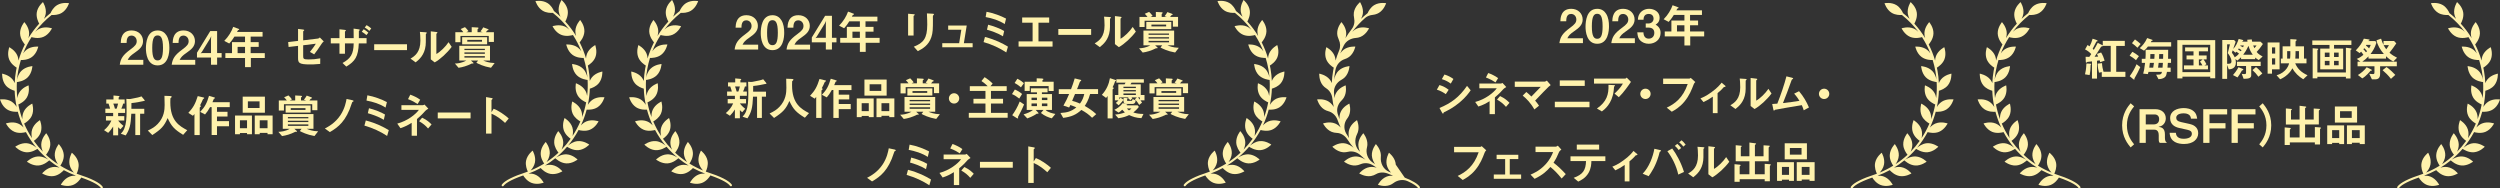 <?xml version="1.0" encoding="UTF-8"?>
<svg id="_レイヤー_2" data-name="レイヤー_2" xmlns="http://www.w3.org/2000/svg" width="195.601mm" height="14.743mm" viewBox="0 0 554.458 41.791">
  <rect x="0" y="0" width="554.458" height="41.791" fill="#333333" stroke="none"/>
  <defs>
    <style>
      .cls-1 {
        fill: #fff2ad;
      }
    </style>
  </defs>
  <g id="_レイヤー_3" data-name="レイヤー_3">
    <g>
      <path class="cls-1" d="M2.626,22.573c.482.315.827.753,1.067,1.156-.25-1.175-.399-2.379-.443-3.6-.483-.134-1.402-.475-2.01-1.233-.855-1.07-.765-2.563-.765-2.563,0,0,1.477.24,2.332,1.309.196.245.34.512.449.778.042-.898.138-1.802.298-2.709.042-.237.092-.473.143-.708-.363-.217-1.287-.848-1.681-1.863-.494-1.276.04-2.674.04-2.674,0,0,1.337.672,1.832,1.948.132.341.19.69.205,1.02.364-1.242.839-2.441,1.418-3.582-.106-.116-1.023-1.152-1.057-2.441-.035-1.369.939-2.505.939-2.505,0,0,1.033,1.084,1.067,2.453.01.392-.064.763-.172,1.095.695-1.142,1.499-2.217,2.406-3.211-.199-.35-.708-1.379-.539-2.477.208-1.354,1.368-2.299,1.368-2.299,0,0,.824,1.25.616,2.604-.064.412-.216.786-.396,1.107.465-.442.953-.865,1.461-1.266.208-.472.662-1.295,1.464-1.78,1.172-.709,2.641-.423,2.641-.423,0,0-.431,1.433-1.603,2.141-.801.484-1.74.504-2.255.468-1.382,1.096-2.605,2.35-3.645,3.735.279-.279.626-.548,1.044-.726,1.259-.536,2.674-.047,2.674-.047,0,0-.628,1.357-1.888,1.894-1.163.495-2.456.118-2.647.057-.737,1.141-1.361,2.353-1.86,3.625.196-.299.446-.596.768-.837,1.096-.821,2.586-.683,2.586-.683,0,0-.287,1.469-1.383,2.289-.922.691-2.119.703-2.478.689-.248.808-.453,1.634-.601,2.477-.111.63-.192,1.259-.244,1.886.102-.524.352-1.338.953-1.949.96-.976,2.454-1.064,2.454-1.064,0,0-.063,1.496-1.023,2.471-.875.89-2.19,1.042-2.417,1.061-.069,1.2-.033,2.387.103,3.554.055-.377.169-.782.384-1.159.677-1.191,2.099-1.658,2.099-1.658,0,0,.323,1.461-.354,2.651-.529.929-1.51,1.418-1.914,1.587.21,1.115.51,2.205.897,3.26-.021-.477.028-1.05.269-1.592.556-1.251,1.924-1.857,1.924-1.857,0,0,.466,1.422-.09,2.673-.421.947-1.307,1.524-1.713,1.749.482,1.129,1.066,2.211,1.741,3.235-.116-.516-.19-1.238.04-1.943.423-1.303,1.721-2.047,1.721-2.047,0,0,.611,1.366.187,2.668-.324.998-1.161,1.667-1.535,1.926.61.855,1.286,1.666,2.024,2.421-.214-.45-.409-1.039-.381-1.679.058-1.368,1.108-2.434,1.108-2.434,0,0,.956,1.152.897,2.52-.043,1.033-.653,1.894-.949,2.254.817.761,1.701,1.457,2.646,2.082-.304-.441-.674-1.132-.709-1.928-.061-1.368.892-2.521.892-2.521,0,0,1.052,1.065,1.113,2.432.046,1.06-.514,1.988-.769,2.354.949.587,1.954,1.105,3.014,1.539-.363-.392-.817-1.014-.966-1.782-.262-1.345.51-2.626.51-2.626,0,0,1.197.897,1.459,2.242.196,1.006-.188,1.978-.393,2.402.061.023.121.049.183.071,3.135,1.015,4.965,1.941,5.585,2.826.074.107.049.254-.058.329-.107.075-.254.049-.329-.058-.342-.489-1.394-1.273-4.356-2.313-.223.368-.857,1.276-1.866,1.661-1.279.488-2.674-.053-2.674-.053,0,0,.678-1.334,1.958-1.822.474-.181.964-.22,1.394-.198-.936-.349-1.832-.76-2.688-1.225-.254.284-1.08,1.116-2.196,1.304-1.35.228-2.611-.578-2.611-.578,0,0,.927-1.174,2.279-1.401.575-.097,1.133-.006,1.585.129-.807-.494-1.574-1.039-2.296-1.63-.09.089-1.101,1.065-2.405,1.144-1.367.082-2.536-.852-2.536-.852,0,0,1.048-1.069,2.415-1.152,1.057-.064,1.994.479,2.365.729-.89-.742-1.71-1.554-2.457-2.424-.163.116-1.277.873-2.537.76-1.364-.124-2.379-1.224-2.379-1.224,0,0,1.197-.899,2.56-.776.991.09,1.795.694,2.162,1.018-.902-1.08-1.688-2.25-2.354-3.485-.403.115-1.501.356-2.514-.054-1.267-.516-1.919-1.864-1.919-1.864,0,0,1.406-.511,2.675.004.519.211.932.561,1.242.901-.528-1.122-.957-2.293-1.28-3.5-.445.034-1.53.043-2.418-.537-1.147-.749-1.528-2.196-1.528-2.196,0,0,1.479-.233,2.626.515Z"/>
      <path class="cls-1" d="M131.441,22.105c-.482.315-.828.753-1.068,1.156.25-1.175.399-2.379.443-3.6.483-.134,1.402-.475,2.01-1.233.855-1.07.765-2.563.765-2.563,0,0-1.477.24-2.332,1.309-.196.245-.34.512-.449.778-.042-.898-.138-1.802-.298-2.709-.042-.237-.092-.473-.143-.708.363-.217,1.287-.848,1.681-1.863.494-1.276-.04-2.674-.04-2.674,0,0-1.337.672-1.832,1.948-.132.341-.19.69-.205,1.02-.364-1.242-.839-2.441-1.418-3.582.106-.116,1.023-1.152,1.056-2.441.035-1.369-.939-2.505-.939-2.505,0,0-1.033,1.084-1.067,2.453-.01.392.064.763.172,1.095-.695-1.142-1.499-2.217-2.406-3.211.199-.35.708-1.379.539-2.477-.208-1.354-1.368-2.299-1.368-2.299,0,0-.824,1.25-.616,2.604.064.412.216.786.396,1.107-.465-.442-.953-.865-1.461-1.266-.208-.472-.662-1.295-1.464-1.78-1.172-.709-2.641-.423-2.641-.423,0,0,.431,1.433,1.603,2.141.801.484,1.74.504,2.255.468,1.382,1.096,2.605,2.35,3.645,3.735-.279-.279-.626-.548-1.044-.726-1.259-.536-2.674-.047-2.674-.047,0,0,.628,1.357,1.888,1.894,1.163.495,2.456.118,2.647.057.737,1.141,1.361,2.353,1.86,3.625-.196-.299-.446-.596-.768-.837-1.096-.821-2.586-.683-2.586-.683,0,0,.287,1.469,1.383,2.289.922.691,2.119.703,2.478.689.248.808.453,1.634.601,2.477.111.63.192,1.259.244,1.886-.102-.524-.352-1.338-.953-1.949-.96-.976-2.454-1.064-2.454-1.064,0,0,.063,1.496,1.023,2.471.875.89,2.19,1.042,2.416,1.061.069,1.2.033,2.387-.103,3.554-.055-.377-.169-.782-.384-1.159-.677-1.191-2.099-1.658-2.099-1.658,0,0-.323,1.461.354,2.651.529.929,1.51,1.418,1.914,1.587-.21,1.115-.51,2.205-.897,3.26.021-.477-.028-1.05-.269-1.592-.556-1.251-1.924-1.857-1.924-1.857,0,0-.466,1.422.09,2.673.421.947,1.307,1.524,1.713,1.749-.482,1.129-1.066,2.211-1.741,3.235.116-.516.19-1.238-.04-1.943-.423-1.303-1.721-2.047-1.721-2.047,0,0-.61,1.366-.186,2.668.324.998,1.161,1.667,1.535,1.926-.61.855-1.286,1.666-2.024,2.421.214-.45.409-1.039.381-1.679-.059-1.368-1.108-2.434-1.108-2.434,0,0-.956,1.152-.897,2.52.043,1.033.653,1.894.949,2.254-.817.761-1.701,1.457-2.646,2.082.304-.441.675-1.132.71-1.928.061-1.368-.892-2.521-.892-2.521,0,0-1.052,1.065-1.113,2.432-.047,1.06.514,1.988.769,2.354-.949.587-1.954,1.105-3.014,1.539.363-.392.817-1.014.966-1.782.262-1.345-.51-2.626-.51-2.626,0,0-1.197.897-1.459,2.242-.196,1.006.188,1.978.393,2.402-.061.023-.121.049-.183.071-3.135,1.015-4.965,1.941-5.585,2.826-.074.107-.048.254.058.329.107.075.254.049.329-.058.342-.489,1.394-1.273,4.356-2.313.223.368.857,1.276,1.866,1.661,1.279.488,2.674-.053,2.674-.053,0,0-.678-1.334-1.958-1.822-.474-.181-.964-.22-1.394-.198.936-.349,1.832-.76,2.688-1.225.254.284,1.08,1.116,2.196,1.304,1.35.228,2.611-.578,2.611-.578,0,0-.927-1.174-2.279-1.401-.575-.097-1.133-.006-1.585.129.807-.494,1.574-1.039,2.296-1.63.09.089,1.101,1.065,2.405,1.144,1.367.082,2.536-.852,2.536-.852,0,0-1.048-1.069-2.415-1.152-1.057-.064-1.994.479-2.365.729.89-.742,1.71-1.554,2.457-2.424.163.116,1.277.873,2.537.76,1.364-.124,2.379-1.224,2.379-1.224,0,0-1.197-.899-2.56-.776-.991.09-1.795.694-2.162,1.018.902-1.08,1.688-2.25,2.354-3.485.403.115,1.501.356,2.514-.054,1.267-.516,1.919-1.864,1.919-1.864,0,0-1.406-.511-2.675.004-.519.211-.932.561-1.242.901.528-1.122.957-2.293,1.28-3.5.445.034,1.53.043,2.418-.537,1.147-.749,1.528-2.196,1.528-2.196,0,0-1.479-.233-2.626.515Z"/>
      <g>
        <path class="cls-1" d="M26.564,14.361c.185-1.331.645-2.13,2.334-3.368,1.096-.799,1.423-1.209,1.423-1.864,0-.706-.492-1.238-1.167-1.238-1.034,0-1.064,1.075-1.075,1.628h-1.3c.021-.666.102-2.765,2.416-2.765,1.536,0,2.529,1.064,2.529,2.375,0,1.198-.85,1.874-1.823,2.55-1.003.696-1.259.983-1.577,1.607h3.46v1.075h-5.222Z"/>
        <path class="cls-1" d="M34.962,14.505c-2.375,0-2.601-2.785-2.601-3.748,0-1.229.215-4.003,2.601-4.003.942,0,1.567.461,1.966,1.096.512.819.635,1.812.635,2.774,0,.942-.153,3.881-2.601,3.881ZM34.941,7.859c-.686,0-1.177.502-1.177,2.765-.01,2.365.532,2.774,1.198,2.774.748,0,1.188-.573,1.188-2.774,0-2.365-.533-2.765-1.208-2.765Z"/>
        <path class="cls-1" d="M38.08,14.361c.185-1.331.645-2.13,2.334-3.368,1.096-.799,1.423-1.209,1.423-1.864,0-.706-.492-1.238-1.167-1.238-1.034,0-1.064,1.075-1.075,1.628h-1.3c.021-.666.102-2.765,2.416-2.765,1.536,0,2.529,1.064,2.529,2.375,0,1.198-.85,1.874-1.823,2.55-1.003.696-1.259.983-1.577,1.607h3.46v1.075h-5.222Z"/>
        <path class="cls-1" d="M48.15,12.764v1.598h-1.352v-1.598h-3.112v-1.074l2.949-4.803h1.515v4.884h1.003v.993h-1.003ZM46.645,8.464l-1.864,3.03-.287.349.287-.072h2.017v-3.081l.051-.676-.205.45Z"/>
        <path class="cls-1" d="M55.635,12.866v2.018h-1.29v-2.018h-4.361v-1.085h1.474v-2.437h2.887v-1.229h-2.354c-.584.932-.901,1.27-1.147,1.535l-1.106-.583c.953-.963,1.618-2.079,1.986-3.113l1.26.472c.051.021.071.062.071.092s-.021.071-.051.092c-.03.011-.194.052-.215.082-.021,0-.205.349-.225.39h5.672v1.034h-2.641v1.229h1.781v1.055h-1.781v1.382h3.133v1.085h-3.092ZM54.345,10.399h-1.648v1.382h1.648v-1.382Z"/>
        <path class="cls-1" d="M71.386,9.631c-.676,1.045-1.29,1.895-1.709,2.427l-.942-.543c.287-.358.891-1.115,1.311-1.822l-2.806.349v2.396c0,.604.092.747,1.239.747.932,0,1.464-.062,2.549-.245l-.01,1.238c-1.014.113-2.068.113-2.283.113-2.447,0-2.631-.358-2.631-1.434v-2.683l-2.099.246-.092-1.086,2.191-.266v-2.652l1.003.123c.174.021.369.041.369.153,0,.031-.01.052-.092.123-.123.112-.144.133-.144.185v1.945l3.246-.39c.195-.021.317-.133.451-.245l.87.88c-.194.164-.307.256-.42.44Z"/>
        <path class="cls-1" d="M79.577,9.621c-.123,2.969-.83,3.973-2.775,5.149l-.839-.798c1.802-.993,2.447-1.977,2.478-4.352h-1.935v2.293h-1.218v-2.293h-1.925v-1.157h1.925v-1.966l1.126.123c.235.03.307.051.307.144,0,.051-.215.204-.215.256v1.443h1.935c0-.932,0-1.525-.021-2.119l1.044.144c.215.03.328.081.328.163,0,.031,0,.052-.092.113-.103.081-.112.092-.112.235v1.464h1.709v1.157h-1.72ZM80.672,6.488c.379.215.707.471,1.024.757l-.43.543c-.328-.287-.655-.543-1.034-.758l.44-.542ZM81.307,5.576c.41.226.717.451,1.034.737l-.43.543c-.317-.287-.635-.543-1.023-.758l.419-.522Z"/>
        <path class="cls-1" d="M82.987,11.115v-1.3h7.279v1.3h-7.279Z"/>
        <path class="cls-1" d="M94.517,7.461c-.072.061-.072.081-.072.133,0,1.914,0,2.068-.051,2.519-.246,2.119-1.464,3.123-2.211,3.717l-1.137-.829c.983-.574,2.191-1.444,2.191-3.993,0-.952-.072-1.628-.113-1.936l1.239.082c.185.01.297.041.297.153,0,.041-.021.052-.143.154ZM96.411,13.839l-.87-.676v-6.215l1.188.144c.092.011.287.031.287.133,0,.041-.021.072-.113.154,0,.01-.123.112-.123.122v4.475c.88-.481,2.048-1.628,2.703-2.621l.696,1.034c-1.003,1.352-2.539,2.765-3.768,3.45Z"/>
        <path class="cls-1" d="M108.898,15.026c-1.709-.297-2.785-.859-3.256-1.105l.389-.491h-1.587l.501.45c.041.031.072.062.072.113,0,.122-.153.112-.369.092-1.116.563-2.027.809-2.949.952l-.809-.942c.594-.021,1.515-.102,2.519-.665h-1.546v-3.267h6.809v3.267h-1.495c.44.185,1.249.522,2.529.553l-.809,1.044ZM108.397,9.293v-1.32h-6.276v1.393h-1.137v-2.232h1.771c-.235-.327-.276-.368-.594-.696l.962-.42c.369.349.532.543.778.891l-.471.226h1.188v-1.105l1.311.071c.01,0,.205.021.205.123,0,.071-.051.112-.103.144-.092.071-.123.112-.123.174v.594h1.137l-.492-.164c.174-.204.502-.665.625-.911l.921.338c.102.041.256.103.256.185s-.031.092-.205.133c-.072.021-.092.041-.379.42h1.771v2.16h-1.146ZM102.499,9.836v-1.587h5.539v1.587h-5.539ZM107.536,10.818h-4.536v.287h4.536v-.287ZM107.536,11.628h-4.536v.297h4.536v-.297ZM107.536,12.446h-4.536v.328h4.536v-.328ZM106.902,8.843h-3.266v.399h3.266v-.399Z"/>
        <path class="cls-1" d="M26.202,25.039v.717h1.362v.973h-1.362c.369.512.88.952,1.177,1.188l-.655.758c-.256-.174-.399-.317-.522-.481v1.822h-1.106v-1.945c-.297.471-.716,1.024-1.105,1.393l-.912-.594c.686-.573,1.229-1.219,1.628-2.14h-1.208v-.973h1.597v-.717h-1.73v-.942h1.054c-.061-.215-.205-.758-.348-1.126h-.501v-.911h1.597v-.881l1.126.103c.153.011.215.041.215.092,0,.052-.051.103-.092.134-.021.021-.102.092-.102.153v.399h1.331v.911h-.328c-.113.42-.215.717-.41,1.126h.839v.942h-1.546ZM25.127,22.971c.133.338.256.727.358,1.126h.379c.082-.235.235-.676.328-1.126h-1.065ZM31.854,22.407c-.092,0-.338.062-.451.093-.051.01-1.188.276-2.252.358.01.327,0,.48-.01,1.27h2.856v1.096h-.921v4.729h-1.065v-4.729h-.891c-.113,2.519-.379,3.491-1.239,4.812l-1.085-.358c.338-.379.553-.635.778-1.188.409-1.023.501-2.232.501-3.829,0-.911-.01-1.822-.051-2.733l.635.041c.113.01.267-.021.308-.021,1.648-.317,1.833-.358,2.406-.574l.614.737c.031.041.103.144.103.215,0,.082-.062.082-.235.082Z"/>
        <path class="cls-1" d="M40.618,29.902c-1.915-1.167-2.601-1.895-3.44-3.717-.748,1.761-1.403,2.468-3.399,3.768l-.993-.993c1.003-.48,1.546-.809,2.191-1.474,1.413-1.475,1.536-3.113,1.536-4.208,0-.277-.031-1.598-.041-2.027l1.147.041c.112,0,.46,0,.46.153,0,.051-.021.092-.082.164-.021.03-.185.163-.205.204s-.021.728-.021.86c0,4.126,1.986,5.263,3.758,6.204l-.911,1.024Z"/>
        <path class="cls-1" d="M45.217,21.855c-.164.093-.185.103-.246.246-.174.409-.276.645-.604,1.259l.144.072c.021.01.051.062.051.103,0,.081-.072.122-.113.163-.041.021-.154.103-.154.185v6.071h-1.167v-4.669c-.113.144-.215.257-.338.39l-1.024-.635c1.096-1.188,1.556-2.018,2.089-3.728l1.341.318c.071.02.102.071.102.102,0,.052-.041.093-.082.123ZM48.125,23.759v1.034h2.334v1.045h-2.334v1.023h2.662v1.137h-2.662v1.945h-1.188v-6.185h-.348c-.399.737-.727,1.167-1.116,1.628l-1.085-.573c1.034-1.075,1.485-1.914,1.966-3.562l1.229.368c.051.021.092.062.092.103,0,.03-.01.071-.062.103-.031.021-.174.082-.194.103s-.256.635-.297.736h3.829v1.096h-2.826Z"/>
        <path class="cls-1" d="M54.789,29.77v-.267h-1.577v.267h-1.085v-4.147h3.748v4.147h-1.085ZM54.789,26.677h-1.577v1.762h1.577v-1.762ZM53.826,24.998v-3.563h4.925v3.563h-4.925ZM57.564,22.48h-2.591v1.474h2.591v-1.474ZM59.335,29.77v-.297h-1.73v.297h-1.105v-4.147h3.962v4.147h-1.126ZM59.335,26.677h-1.73v1.762h1.73v-1.762Z"/>
        <path class="cls-1" d="M69.749,30.168c-1.709-.297-2.785-.859-3.256-1.105l.389-.491h-1.587l.501.45c.041.031.072.062.072.113,0,.122-.153.112-.369.092-1.116.563-2.027.809-2.949.952l-.809-.942c.594-.021,1.515-.102,2.519-.665h-1.546v-3.267h6.809v3.267h-1.495c.44.185,1.249.522,2.529.553l-.809,1.044ZM69.248,24.435v-1.32h-6.276v1.393h-1.137v-2.232h1.771c-.235-.327-.276-.368-.594-.696l.962-.42c.369.349.532.543.778.891l-.471.226h1.188v-1.105l1.311.071c.01,0,.205.021.205.123,0,.071-.051.112-.103.144-.092.071-.123.112-.123.174v.594h1.137l-.492-.164c.174-.204.502-.665.625-.911l.921.338c.102.041.256.103.256.185s-.031.092-.205.133c-.072.021-.092.041-.379.42h1.771v2.16h-1.146ZM63.35,24.978v-1.587h5.539v1.587h-5.539ZM68.387,25.96h-4.536v.287h4.536v-.287ZM68.387,26.77h-4.536v.297h4.536v-.297ZM68.387,27.588h-4.536v.328h4.536v-.328ZM67.753,23.984h-3.266v.399h3.266v-.399Z"/>
        <path class="cls-1" d="M78.244,22.562c-.133.061-.143.112-.246.419-1.218,3.86-2.979,5.232-4.843,6.317l-1.106-.798c.768-.41,2.293-1.198,3.481-3,.952-1.465,1.198-2.847,1.331-3.553l1.331.286c.021.011.226.062.226.185,0,.062-.01.062-.174.144Z"/>
        <path class="cls-1" d="M85.858,30.148c-1.525-.993-3.133-1.741-5.037-2.294l.307-1.137c2.386.625,3.911,1.434,5.099,2.15l-.369,1.28ZM85.51,23.861c-1.27-.829-2.744-1.279-4.229-1.557l.195-1.167c1.556.276,3.205.911,4.331,1.505l-.297,1.219ZM85.121,26.574c-1.198-.747-2.765-1.249-3.543-1.464l.256-1.105c1.126.276,2.764.891,3.553,1.393l-.266,1.177Z"/>
        <path class="cls-1" d="M94.321,24.599c-.471.532-.87.973-1.843,1.792v3.717h-1.178v-2.867c-.839.522-1.413.829-2.488,1.188l-.707-1.014c2.273-.604,4.065-2.037,4.792-3.041h-3.87v-1.044h4.751c.153,0,.256-.071.368-.144l.85.911c-.379.215-.604.42-.676.502ZM92.611,23.073c-.573-.379-1.146-.717-2.119-1.086l.501-.993c.768.277,1.505.615,2.201,1.127l-.583.952ZM94.935,28.5c-.583-.687-1.106-1.096-1.986-1.618l.676-.778c1.106.522,1.648,1.045,2.089,1.495l-.778.901Z"/>
        <path class="cls-1" d="M97.086,26.257v-1.3h7.279v1.3h-7.279Z"/>
        <path class="cls-1" d="M112.015,27.261c-.757-.707-1.781-1.536-3.01-2.048v4.423h-1.208v-8.108l1.229.215c.031.01.246.041.246.164,0,.062-.267.225-.267.276v2.692l.481-.758c.522.226.86.358,1.741.932.809.532,1.188.87,1.597,1.229l-.809.983Z"/>
      </g>
      <path class="cls-1" d="M142.156,22.105c.482.315.827.753,1.067,1.156-.25-1.175-.399-2.379-.443-3.6-.483-.134-1.402-.475-2.01-1.233-.855-1.07-.765-2.563-.765-2.563,0,0,1.477.24,2.332,1.309.196.245.34.512.449.778.042-.898.138-1.802.298-2.709.042-.237.092-.473.143-.708-.363-.217-1.287-.848-1.681-1.863-.494-1.276.04-2.674.04-2.674,0,0,1.337.672,1.832,1.948.132.341.19.69.205,1.02.364-1.242.839-2.441,1.418-3.582-.106-.116-1.023-1.152-1.057-2.441-.035-1.369.939-2.505.939-2.505,0,0,1.033,1.084,1.067,2.453.01.392-.064.763-.172,1.095.695-1.142,1.499-2.217,2.406-3.211-.199-.35-.708-1.379-.539-2.477C147.894.944,149.054,0,149.054,0c0,0,.824,1.25.616,2.604-.064.412-.216.786-.396,1.107.465-.442.953-.865,1.461-1.266.208-.472.662-1.295,1.464-1.78,1.172-.709,2.641-.423,2.641-.423,0,0-.431,1.433-1.603,2.141-.801.484-1.74.504-2.255.468-1.382,1.096-2.605,2.35-3.645,3.735.279-.279.626-.548,1.044-.726,1.259-.536,2.674-.047,2.674-.047,0,0-.628,1.357-1.888,1.894-1.163.495-2.456.118-2.647.057-.737,1.141-1.361,2.353-1.86,3.625.196-.299.446-.596.768-.837,1.096-.821,2.586-.683,2.586-.683,0,0-.287,1.469-1.383,2.289-.922.691-2.119.703-2.478.689-.248.808-.453,1.634-.601,2.477-.111.63-.192,1.259-.244,1.886.102-.524.352-1.338.953-1.949.96-.976,2.454-1.064,2.454-1.064,0,0-.063,1.496-1.023,2.471-.875.89-2.19,1.042-2.417,1.061-.069,1.2-.033,2.387.103,3.554.055-.377.169-.782.384-1.159.677-1.191,2.099-1.658,2.099-1.658,0,0,.323,1.461-.354,2.651-.529.929-1.51,1.418-1.914,1.587.21,1.115.51,2.205.897,3.26-.021-.477.028-1.05.269-1.592.556-1.251,1.924-1.857,1.924-1.857,0,0,.466,1.422-.09,2.673-.421.947-1.307,1.524-1.713,1.749.482,1.129,1.066,2.211,1.741,3.235-.116-.516-.19-1.238.04-1.943.423-1.303,1.721-2.047,1.721-2.047,0,0,.611,1.366.187,2.668-.324.998-1.161,1.667-1.535,1.926.61.855,1.286,1.666,2.024,2.421-.214-.45-.409-1.039-.381-1.679.058-1.368,1.108-2.434,1.108-2.434,0,0,.956,1.152.897,2.52-.043,1.033-.653,1.894-.949,2.254.817.761,1.701,1.457,2.646,2.082-.304-.441-.674-1.132-.709-1.928-.061-1.368.892-2.521.892-2.521,0,0,1.052,1.065,1.113,2.432.046,1.06-.514,1.988-.769,2.354.949.587,1.954,1.105,3.014,1.539-.363-.392-.817-1.014-.966-1.782-.262-1.345.51-2.626.51-2.626,0,0,1.197.897,1.459,2.242.196,1.006-.188,1.978-.393,2.402.061.023.121.049.183.071,3.135,1.015,4.965,1.941,5.585,2.826.074.107.049.254-.058.329-.107.075-.254.049-.329-.058-.342-.489-1.394-1.273-4.356-2.313-.223.368-.857,1.276-1.866,1.661-1.279.488-2.674-.053-2.674-.053,0,0,.678-1.334,1.958-1.822.474-.181.964-.22,1.394-.198-.936-.349-1.832-.76-2.688-1.225-.254.284-1.08,1.116-2.196,1.304-1.35.228-2.611-.578-2.611-.578,0,0,.927-1.174,2.279-1.401.575-.097,1.133-.006,1.585.129-.807-.494-1.574-1.039-2.296-1.63-.09.089-1.101,1.065-2.405,1.144-1.367.082-2.536-.852-2.536-.852,0,0,1.048-1.069,2.415-1.152,1.057-.064,1.994.479,2.365.729-.89-.742-1.71-1.554-2.457-2.424-.163.116-1.277.873-2.537.76-1.364-.124-2.379-1.224-2.379-1.224,0,0,1.197-.899,2.56-.776.991.09,1.795.694,2.162,1.018-.902-1.08-1.688-2.25-2.354-3.485-.403.115-1.501.356-2.514-.054-1.267-.516-1.919-1.864-1.919-1.864,0,0,1.406-.511,2.675.004.519.211.932.561,1.242.901-.528-1.122-.957-2.293-1.28-3.5-.445.034-1.53.043-2.418-.537-1.147-.749-1.528-2.196-1.528-2.196,0,0,1.479-.233,2.626.515Z"/>
      <path class="cls-1" d="M282.706,22.105c-.482.315-.828.753-1.068,1.156.25-1.175.399-2.379.443-3.6.483-.134,1.402-.475,2.01-1.233.855-1.07.765-2.563.765-2.563,0,0-1.477.24-2.332,1.309-.196.245-.34.512-.449.778-.042-.898-.138-1.802-.298-2.709-.042-.237-.092-.473-.143-.708.363-.217,1.287-.848,1.681-1.863.494-1.276-.04-2.674-.04-2.674,0,0-1.337.672-1.832,1.948-.132.341-.19.69-.205,1.02-.364-1.242-.839-2.441-1.418-3.582.106-.116,1.023-1.152,1.056-2.441.035-1.369-.939-2.505-.939-2.505,0,0-1.033,1.084-1.067,2.453-.01.392.064.763.172,1.095-.695-1.142-1.499-2.217-2.406-3.211.199-.35.708-1.379.539-2.477-.208-1.354-1.368-2.299-1.368-2.299,0,0-.824,1.25-.616,2.604.064.412.216.786.396,1.107-.465-.442-.953-.865-1.461-1.266-.208-.472-.662-1.295-1.464-1.78-1.172-.709-2.641-.423-2.641-.423,0,0,.431,1.433,1.603,2.141.801.484,1.74.504,2.255.468,1.382,1.096,2.605,2.35,3.645,3.735-.279-.279-.626-.548-1.044-.726-1.259-.536-2.674-.047-2.674-.047,0,0,.628,1.357,1.888,1.894,1.163.495,2.456.118,2.647.057.737,1.141,1.361,2.353,1.86,3.625-.196-.299-.446-.596-.768-.837-1.096-.821-2.586-.683-2.586-.683,0,0,.287,1.469,1.383,2.289.922.691,2.119.703,2.478.689.248.808.453,1.634.601,2.477.111.63.192,1.259.244,1.886-.102-.524-.352-1.338-.953-1.949-.96-.976-2.454-1.064-2.454-1.064,0,0,.063,1.496,1.023,2.471.875.89,2.19,1.042,2.416,1.061.069,1.2.033,2.387-.103,3.554-.055-.377-.169-.782-.384-1.159-.677-1.191-2.099-1.658-2.099-1.658,0,0-.323,1.461.354,2.651.529.929,1.51,1.418,1.914,1.587-.21,1.115-.51,2.205-.897,3.26.021-.477-.028-1.05-.269-1.592-.556-1.251-1.924-1.857-1.924-1.857,0,0-.466,1.422.09,2.673.421.947,1.307,1.524,1.713,1.749-.482,1.129-1.066,2.211-1.741,3.235.116-.516.19-1.238-.04-1.943-.423-1.303-1.721-2.047-1.721-2.047,0,0-.61,1.366-.186,2.668.324.998,1.161,1.667,1.535,1.926-.61.855-1.286,1.666-2.024,2.421.214-.45.409-1.039.381-1.679-.059-1.368-1.108-2.434-1.108-2.434,0,0-.956,1.152-.897,2.52.043,1.033.653,1.894.949,2.254-.817.761-1.701,1.457-2.646,2.082.304-.441.675-1.132.71-1.928.061-1.368-.892-2.521-.892-2.521,0,0-1.052,1.065-1.113,2.432-.047,1.06.514,1.988.769,2.354-.949.587-1.954,1.105-3.014,1.539.363-.392.817-1.014.966-1.782.262-1.345-.51-2.626-.51-2.626,0,0-1.197.897-1.459,2.242-.196,1.006.188,1.978.393,2.402-.061.023-.121.049-.183.071-3.135,1.015-4.965,1.941-5.585,2.826-.074.107-.048.254.058.329.107.075.254.049.329-.058.342-.489,1.394-1.273,4.356-2.313.223.368.857,1.276,1.866,1.661,1.279.488,2.674-.053,2.674-.053,0,0-.678-1.334-1.958-1.822-.474-.181-.964-.22-1.394-.198.936-.349,1.832-.76,2.688-1.225.254.284,1.08,1.116,2.196,1.304,1.35.228,2.611-.578,2.611-.578,0,0-.927-1.174-2.279-1.401-.575-.097-1.133-.006-1.585.129.807-.494,1.574-1.039,2.296-1.63.09.089,1.101,1.065,2.405,1.144,1.367.082,2.536-.852,2.536-.852,0,0-1.048-1.069-2.415-1.152-1.057-.064-1.994.479-2.365.729.89-.742,1.71-1.554,2.457-2.424.163.116,1.277.873,2.537.76,1.364-.124,2.379-1.224,2.379-1.224,0,0-1.197-.899-2.56-.776-.991.09-1.795.694-2.162,1.018.902-1.08,1.688-2.25,2.354-3.485.403.115,1.501.356,2.514-.054,1.267-.516,1.919-1.864,1.919-1.864,0,0-1.406-.511-2.675.004-.519.211-.932.561-1.242.901.528-1.122.957-2.293,1.28-3.5.445.034,1.53.043,2.418-.537,1.147-.749,1.528-2.196,1.528-2.196,0,0-1.479-.233-2.626.515Z"/>
      <path class="cls-1" d="M430.64,22.573c-.482.315-.828.753-1.068,1.156.25-1.175.399-2.379.443-3.6.483-.134,1.402-.475,2.01-1.233.855-1.07.765-2.563.765-2.563,0,0-1.477.24-2.332,1.309-.196.245-.34.512-.449.778-.042-.898-.138-1.802-.298-2.709-.042-.237-.092-.473-.143-.708.363-.217,1.287-.848,1.681-1.863.494-1.276-.04-2.674-.04-2.674,0,0-1.337.672-1.832,1.948-.132.341-.19.69-.205,1.02-.364-1.242-.839-2.441-1.418-3.582.106-.116,1.023-1.152,1.056-2.441.035-1.369-.939-2.505-.939-2.505,0,0-1.033,1.084-1.067,2.453-.01.392.064.763.172,1.095-.695-1.142-1.499-2.217-2.406-3.211.199-.35.708-1.379.539-2.477-.208-1.354-1.368-2.299-1.368-2.299,0,0-.824,1.25-.616,2.604.064.412.216.786.396,1.107-.465-.442-.953-.865-1.461-1.266-.208-.472-.662-1.295-1.464-1.78-1.172-.709-2.641-.423-2.641-.423,0,0,.431,1.433,1.603,2.141.801.484,1.74.504,2.255.468,1.382,1.096,2.605,2.35,3.645,3.735-.279-.279-.626-.548-1.044-.726-1.259-.536-2.674-.047-2.674-.047,0,0,.628,1.357,1.888,1.894,1.163.495,2.456.118,2.647.057.737,1.141,1.361,2.353,1.86,3.625-.196-.299-.446-.596-.768-.837-1.096-.821-2.586-.683-2.586-.683,0,0,.287,1.469,1.383,2.289.922.691,2.119.703,2.478.689.248.808.453,1.634.601,2.477.111.63.192,1.259.244,1.886-.102-.524-.352-1.338-.953-1.949-.96-.976-2.454-1.064-2.454-1.064,0,0,.063,1.496,1.023,2.471.875.89,2.19,1.042,2.416,1.061.069,1.2.033,2.387-.103,3.554-.055-.377-.169-.782-.384-1.159-.677-1.191-2.099-1.658-2.099-1.658,0,0-.323,1.461.354,2.651.529.929,1.51,1.418,1.914,1.587-.21,1.115-.51,2.205-.897,3.26.021-.477-.028-1.05-.269-1.592-.556-1.251-1.924-1.857-1.924-1.857,0,0-.466,1.422.09,2.673.421.947,1.307,1.524,1.713,1.749-.482,1.129-1.066,2.211-1.741,3.235.116-.516.19-1.238-.04-1.943-.423-1.303-1.721-2.047-1.721-2.047,0,0-.61,1.366-.186,2.668.324.998,1.161,1.667,1.535,1.926-.61.855-1.286,1.666-2.024,2.421.214-.45.409-1.039.381-1.679-.059-1.368-1.108-2.434-1.108-2.434,0,0-.956,1.152-.897,2.52.043,1.033.653,1.894.949,2.254-.817.761-1.701,1.457-2.646,2.082.304-.441.675-1.132.71-1.928.061-1.368-.892-2.521-.892-2.521,0,0-1.052,1.065-1.113,2.432-.047,1.06.514,1.988.769,2.354-.949.587-1.954,1.105-3.014,1.539.363-.392.817-1.014.966-1.782.262-1.345-.51-2.626-.51-2.626,0,0-1.197.897-1.459,2.242-.196,1.006.188,1.978.393,2.402-.061.023-.121.049-.183.071-3.135,1.015-4.965,1.941-5.585,2.826-.074.107-.048.254.058.329.107.075.254.049.329-.058.342-.489,1.394-1.273,4.356-2.313.223.368.857,1.276,1.866,1.661,1.279.488,2.674-.053,2.674-.053,0,0-.678-1.334-1.958-1.822-.474-.181-.964-.22-1.394-.198.936-.349,1.832-.76,2.688-1.225.254.284,1.08,1.116,2.196,1.304,1.35.228,2.611-.578,2.611-.578,0,0-.927-1.174-2.279-1.401-.575-.097-1.133-.006-1.585.129.807-.494,1.574-1.039,2.296-1.63.09.089,1.101,1.065,2.405,1.144,1.367.082,2.536-.852,2.536-.852,0,0-1.048-1.069-2.415-1.152-1.057-.064-1.994.479-2.365.729.89-.742,1.71-1.554,2.457-2.424.163.116,1.277.873,2.537.76,1.364-.124,2.379-1.224,2.379-1.224,0,0-1.197-.899-2.56-.776-.991.09-1.795.694-2.162,1.018.902-1.08,1.688-2.25,2.354-3.485.403.115,1.501.356,2.514-.054,1.267-.516,1.919-1.864,1.919-1.864,0,0-1.406-.511-2.675.004-.519.211-.932.561-1.242.901.528-1.122.957-2.293,1.28-3.5.445.034,1.53.043,2.418-.537,1.147-.749,1.528-2.196,1.528-2.196,0,0-1.479-.233-2.626.515Z"/>
      <g>
        <path class="cls-1" d="M162.926,10.98c.185-1.331.645-2.13,2.334-3.368,1.096-.799,1.423-1.209,1.423-1.864,0-.706-.492-1.238-1.167-1.238-1.034,0-1.064,1.075-1.075,1.628h-1.3c.021-.666.102-2.765,2.416-2.765,1.536,0,2.529,1.064,2.529,2.375,0,1.198-.85,1.874-1.823,2.55-1.003.696-1.259.983-1.577,1.607h3.46v1.075h-5.222Z"/>
        <path class="cls-1" d="M171.323,11.124c-2.375,0-2.601-2.785-2.601-3.748,0-1.229.215-4.003,2.601-4.003.942,0,1.567.461,1.966,1.096.512.819.635,1.812.635,2.774,0,.942-.153,3.881-2.601,3.881ZM171.302,4.479c-.686,0-1.177.502-1.177,2.765-.01,2.365.532,2.774,1.198,2.774.748,0,1.188-.573,1.188-2.774,0-2.365-.533-2.765-1.208-2.765Z"/>
        <path class="cls-1" d="M174.441,10.98c.185-1.331.645-2.13,2.334-3.368,1.096-.799,1.423-1.209,1.423-1.864,0-.706-.492-1.238-1.167-1.238-1.034,0-1.064,1.075-1.075,1.628h-1.3c.021-.666.102-2.765,2.416-2.765,1.536,0,2.529,1.064,2.529,2.375,0,1.198-.85,1.874-1.823,2.55-1.003.696-1.259.983-1.577,1.607h3.46v1.075h-5.222Z"/>
        <path class="cls-1" d="M184.511,9.383v1.598h-1.352v-1.598h-3.112v-1.074l2.949-4.803h1.515v4.884h1.003v.993h-1.003ZM183.007,5.083l-1.864,3.03-.287.349.287-.072h2.017v-3.081l.051-.676-.205.45Z"/>
        <path class="cls-1" d="M191.996,9.485v2.018h-1.29v-2.018h-4.361v-1.085h1.474v-2.437h2.887v-1.229h-2.354c-.584.932-.901,1.27-1.147,1.535l-1.106-.583c.953-.963,1.618-2.079,1.986-3.113l1.26.472c.051.021.071.062.071.092s-.021.071-.051.092c-.03.011-.194.052-.215.082-.021,0-.205.349-.225.39h5.672v1.034h-2.642v1.229h1.781v1.055h-1.781v1.382h3.133v1.085h-3.092ZM190.706,7.019h-1.648v1.382h1.648v-1.382Z"/>
        <path class="cls-1" d="M202.782,3.404c-.154.112-.164.122-.164.153v4.32h-1.218V3.046l1.218.102c.082.011.266.021.266.113,0,.051-.062.103-.102.144ZM207.031,3.332c-.133.133-.133.164-.133.45-.01.093.01.554.01.655,0,1.997-.021,2.806-.348,3.799-.604,1.812-1.935,2.57-3,3.112l-.891-.993c2.099-.829,2.979-1.802,2.979-4.894,0-.246-.021-1.669-.072-2.488l1.311.072c.051,0,.256.01.256.133,0,.03-.01.071-.112.153Z"/>
        <path class="cls-1" d="M208.978,10.489v-.911h3.747l.481-2.979h-2.918v-.942h4.116l-.635,3.922h1.945v.911h-6.737Z"/>
        <path class="cls-1" d="M223.177,11.626c-1.525-.993-3.133-1.741-5.037-2.294l.307-1.137c2.386.625,3.911,1.434,5.099,2.15l-.369,1.28ZM222.829,5.339c-1.27-.829-2.744-1.279-4.229-1.557l.195-1.167c1.556.276,3.205.911,4.331,1.505l-.297,1.219ZM222.44,8.052c-1.198-.747-2.765-1.249-3.543-1.464l.256-1.105c1.126.276,2.764.891,3.553,1.393l-.266,1.177Z"/>
        <path class="cls-1" d="M225.903,10.335v-1.156h3.112v-4.146h-2.314v-1.157h5.99v1.157h-2.375v4.146h3.123v1.156h-7.536Z"/>
        <path class="cls-1" d="M234.719,7.734v-1.3h7.279v1.3h-7.279Z"/>
        <path class="cls-1" d="M246.25,4.08c-.072.061-.072.081-.072.133,0,1.914,0,2.068-.051,2.519-.246,2.119-1.464,3.123-2.211,3.717l-1.137-.829c.983-.574,2.191-1.444,2.191-3.993,0-.952-.072-1.628-.113-1.936l1.239.082c.185.01.297.041.297.153,0,.041-.021.052-.143.154ZM248.144,10.458l-.87-.676V3.567l1.188.144c.092.011.287.031.287.133,0,.041-.021.072-.113.154,0,.01-.123.112-.123.122v4.475c.88-.481,2.048-1.628,2.703-2.621l.696,1.034c-1.003,1.352-2.539,2.765-3.768,3.45Z"/>
        <path class="cls-1" d="M260.631,11.646c-1.709-.297-2.785-.859-3.256-1.105l.389-.491h-1.587l.501.45c.041.031.072.062.072.113,0,.122-.153.112-.369.092-1.116.563-2.027.809-2.949.952l-.809-.942c.594-.021,1.515-.102,2.519-.665h-1.546v-3.267h6.809v3.267h-1.495c.44.185,1.249.522,2.529.553l-.809,1.044ZM260.129,5.912v-1.32h-6.276v1.393h-1.137v-2.232h1.771c-.235-.327-.276-.368-.594-.696l.962-.42c.369.349.532.543.778.891l-.471.226h1.188v-1.105l1.311.071c.01,0,.205.021.205.123,0,.071-.051.112-.103.144-.092.071-.123.112-.123.174v.594h1.137l-.492-.164c.174-.204.502-.665.625-.911l.921.338c.102.041.256.103.256.185s-.031.092-.205.133c-.072.021-.092.041-.379.42h1.771v2.16h-1.146ZM254.232,6.455v-1.587h5.539v1.587h-5.539ZM259.269,7.438h-4.536v.287h4.536v-.287ZM259.269,8.247h-4.536v.297h4.536v-.297ZM259.269,9.065h-4.536v.328h4.536v-.328ZM258.634,5.462h-3.266v.399h3.266v-.399Z"/>
        <path class="cls-1" d="M164.094,21.248v.717h1.362v.973h-1.362c.369.512.88.952,1.177,1.188l-.655.758c-.256-.174-.399-.317-.522-.481v1.822h-1.106v-1.945c-.297.471-.717,1.024-1.105,1.393l-.912-.594c.686-.573,1.229-1.219,1.628-2.14h-1.208v-.973h1.597v-.717h-1.73v-.942h1.054c-.061-.215-.205-.758-.348-1.126h-.501v-.911h1.597v-.881l1.126.103c.153.011.215.041.215.092,0,.052-.051.103-.092.134-.021.021-.102.092-.102.153v.399h1.331v.911h-.328c-.113.42-.215.717-.41,1.126h.839v.942h-1.546ZM163.019,19.18c.133.338.256.727.358,1.126h.379c.082-.235.235-.676.328-1.126h-1.065ZM169.746,18.616c-.092,0-.338.062-.451.093-.051.01-1.188.276-2.252.358.01.327,0,.48-.01,1.27h2.856v1.096h-.921v4.729h-1.065v-4.729h-.891c-.113,2.519-.379,3.491-1.239,4.812l-1.085-.358c.338-.379.553-.635.778-1.188.41-1.023.501-2.232.501-3.829,0-.911-.01-1.822-.051-2.733l.635.041c.113.01.267-.021.307-.021,1.648-.317,1.833-.358,2.406-.574l.614.737c.031.041.103.144.103.215,0,.082-.062.082-.235.082Z"/>
        <path class="cls-1" d="M178.51,26.111c-1.915-1.167-2.601-1.895-3.44-3.717-.748,1.761-1.403,2.468-3.399,3.768l-.993-.993c1.003-.48,1.546-.809,2.191-1.474,1.413-1.475,1.536-3.113,1.536-4.208,0-.277-.031-1.598-.041-2.027l1.147.041c.112,0,.46,0,.46.153,0,.051-.021.092-.082.164-.021.03-.185.163-.205.204s-.021.728-.021.86c0,4.126,1.986,5.263,3.758,6.204l-.911,1.024Z"/>
        <path class="cls-1" d="M183.109,18.063c-.164.093-.185.103-.246.246-.174.409-.276.645-.604,1.259l.144.072c.021.01.051.062.051.103,0,.081-.072.122-.113.163-.041.021-.154.103-.154.185v6.071h-1.167v-4.669c-.113.144-.215.257-.338.39l-1.024-.635c1.096-1.188,1.556-2.018,2.089-3.728l1.341.318c.071.02.102.071.102.102,0,.052-.041.093-.082.123ZM186.017,19.968v1.034h2.334v1.045h-2.334v1.023h2.662v1.137h-2.662v1.945h-1.188v-6.185h-.348c-.399.737-.727,1.167-1.116,1.628l-1.085-.573c1.034-1.075,1.485-1.914,1.966-3.562l1.229.368c.051.021.092.062.092.103,0,.03-.01.071-.062.103-.031.021-.174.082-.194.103s-.256.635-.297.736h3.829v1.096h-2.826Z"/>
        <path class="cls-1" d="M192.68,25.979v-.267h-1.577v.267h-1.085v-4.147h3.748v4.147h-1.085ZM192.68,22.886h-1.577v1.762h1.577v-1.762ZM191.718,21.207v-3.563h4.925v3.563h-4.925ZM195.455,18.688h-2.59v1.474h2.59v-1.474ZM197.226,25.979v-.297h-1.73v.297h-1.105v-4.147h3.962v4.147h-1.126ZM197.226,22.886h-1.73v1.762h1.73v-1.762Z"/>
        <path class="cls-1" d="M207.641,26.377c-1.709-.297-2.785-.859-3.256-1.105l.389-.491h-1.587l.501.45c.041.031.072.062.072.113,0,.122-.153.112-.369.092-1.116.563-2.027.809-2.949.952l-.809-.942c.594-.021,1.515-.102,2.519-.665h-1.546v-3.267h6.809v3.267h-1.495c.44.185,1.249.522,2.529.553l-.809,1.044ZM207.139,20.644v-1.32h-6.276v1.393h-1.137v-2.232h1.771c-.235-.327-.276-.368-.594-.696l.962-.42c.369.349.532.543.778.891l-.471.226h1.188v-1.105l1.311.071c.01,0,.205.021.205.123,0,.071-.051.112-.103.144-.092.071-.123.112-.123.174v.594h1.137l-.492-.164c.174-.204.502-.665.625-.911l.921.338c.102.041.256.103.256.185s-.031.092-.205.133c-.072.021-.092.041-.379.42h1.771v2.16h-1.146ZM201.242,21.187v-1.587h5.539v1.587h-5.539ZM206.279,22.169h-4.536v.287h4.536v-.287ZM206.279,22.979h-4.536v.297h4.536v-.297ZM206.279,23.797h-4.536v.328h4.536v-.328ZM205.644,20.193h-3.266v.399h3.266v-.399Z"/>
        <path class="cls-1" d="M211.595,22.968c-.635,0-1.146-.512-1.146-1.146s.522-1.146,1.146-1.146,1.147.512,1.147,1.146-.512,1.146-1.147,1.146Z"/>
        <path class="cls-1" d="M214.864,26.111v-1.075h3.696v-2.078h-2.662v-1.045h2.662v-1.74h-3.471v-1.055h3.962c-.44-.471-1.065-.941-1.382-1.146l.707-.86c.481.297,1.259.881,1.781,1.434l-.481.573h3.594v1.055h-3.491v1.74h2.682v1.045h-2.682v2.078h3.706v1.075h-8.621Z"/>
        <path class="cls-1" d="M226.05,21.862c-.461-.379-1.055-.778-1.607-.993l.635-1.014c.542.215,1.177.604,1.597.993l-.625,1.014ZM225.855,25.773c-.082.133-.092.164-.092.215,0,.031.051.174.051.205,0,.03-.021.082-.082.082-.113,0-.399-.185-.41-.195l-.829-.532c.532-.737,1.177-1.781,1.659-3.03l.973.645c-.348.871-1.106,2.345-1.27,2.611ZM226.428,19.374c-.604-.522-1.055-.788-1.403-.973l.614-.941c.748.389,1.075.655,1.444.993l-.655.921ZM233.268,26.244c-.676-.185-1.577-.512-2.406-1.188l.574-.676h-1.741l.532.573c.051.052.092.093.092.174,0,.072-.041.103-.144.103-.041,0-.082,0-.215-.03-.133.103-.85.604-2.129,1.064l-.83-.891c.789-.235,1.648-.584,2.099-.993h-1.393v-3.522h2.273v-.379h-1.352v-.891h3.707v.891h-1.259v.379h2.232v3.522h-1.413c.481.543,1.587.778,2.171.891l-.799.973ZM232.571,20.183v-1.095h-4.188v1.085h-1.137v-2.048h2.672v-.758l1.085.041c.287.011.42.062.42.164,0,.03-.021.062-.072.092-.082.062-.154.113-.154.154v.307h2.488v2.058h-1.116ZM229.981,21.657h-1.208v.543h1.208v-.543ZM229.981,22.947h-1.208v.594h1.208v-.594ZM232.285,21.657h-1.208v.543h1.208v-.543ZM232.285,22.947h-1.208v.594h1.208v-.594Z"/>
        <path class="cls-1" d="M241.769,20.849c-.399,1.464-.921,2.232-1.198,2.651.748.42,1.587.922,2.56,1.812l-.921.809c-.748-.737-1.341-1.167-2.375-1.74-1.208,1.096-2.222,1.516-4.034,1.761l-.614-1.085c1.495-.103,2.354-.308,3.522-1.239-.573-.256-.871-.379-1.331-.532-.041.134-.082.267-.266.553l-1.259-.419c.542-.942.952-1.792,1.259-2.57h-2.293v-1.075h2.723c.328-.86.553-1.505.809-2.386l1.321.317c.062.011.123.093.123.153,0,.031-.02.082-.092.123-.174.082-.185.093-.256.287-.308.86-.451,1.178-.584,1.505h4.669v1.075h-1.761ZM238.421,20.849c-.205.522-.328.819-.635,1.516.512.133.932.256,1.73.604.563-.737.799-1.413.952-2.119h-2.047Z"/>
        <path class="cls-1" d="M247.431,17.972c-.112.041-.123.041-.143.123-.082.266-.287.798-.533,1.259.133.052.256.093.256.194,0,.062-.062.103-.092.134-.133.092-.164.112-.164.184v6.399h-1.105v-4.976c-.164.235-.266.348-.338.43l-.942-.686c1.034-1.127,1.566-2.376,1.792-3.696l1.126.368c.103.031.235.082.235.174,0,.041-.021.072-.092.093ZM253.144,26.203c-1.137-.051-1.935-.317-2.724-.686-.532.266-1.167.522-2.385.706l-.717-.809c1.054-.092,1.669-.287,2.16-.481-.215-.194-.338-.327-.583-.604-.328.317-.512.46-.809.645l-.942-.614c.533-.267,1.219-.655,1.864-1.495l.829.256c.123.041.194.062.194.134,0,.041-.071.071-.164.103h2.437l.277.348c-.461.594-.85.932-1.229,1.239.686.215,1.331.327,2.253.327l-.461.932ZM252.94,22.251c.143.185.235.317.348.502l-.625.512c-.266-.43-.573-.87-.973-1.249l.451-.42h-1.218c.092.072.133.103.215.194l-.461.451c-.102-.144-.235-.287-.512-.491l.123-.154h-2.048v.44c.133-.164.164-.215.256-.358l.573.349c.072.041.092.071.123.112v-.42l.696.031c.031,0,.215.051.215.133,0,.03-.01.051-.051.092-.031.021-.082.062-.082.082v.226c0,.092.102.092.133.092h.799c.194,0,.256-.226.297-.409l.696.317c-.123.665-.41.768-.707.768h-1.434c-.358,0-.563-.235-.563-.553v-.226c-.062.011-.103.021-.144.021-.276.41-.809.932-.942,1.065l-.635-.533c.328-.256.451-.409.594-.573h-.798v-1.188h.758v-2.365h1.392c.051-.071.123-.174.215-.368h-2.038v-.748h6.092v.748h-2.723c-.144.215-.205.297-.256.368h2.293v2.365h.83v1.188h-.891ZM251.916,19.241h-2.754v.297h2.754v-.297ZM251.916,19.979h-2.754v.297h2.754v-.297ZM251.916,20.736h-2.754v.327h2.754v-.327ZM249.929,24.054c.072.092.184.235.46.43.358-.215.471-.338.543-.43h-1.003ZM252.817,21.596h-.451c.082.072.195.185.451.492v-.492Z"/>
        <path class="cls-1" d="M262.851,26.377c-1.709-.297-2.785-.859-3.256-1.105l.389-.491h-1.587l.501.45c.041.031.072.062.072.113,0,.122-.153.112-.369.092-1.116.563-2.027.809-2.949.952l-.809-.942c.594-.021,1.515-.102,2.519-.665h-1.546v-3.267h6.809v3.267h-1.495c.44.185,1.249.522,2.529.553l-.809,1.044ZM262.349,20.644v-1.32h-6.276v1.393h-1.137v-2.232h1.771c-.235-.327-.276-.368-.594-.696l.962-.42c.369.349.532.543.778.891l-.471.226h1.188v-1.105l1.311.071c.01,0,.205.021.205.123,0,.071-.051.112-.103.144-.092.071-.123.112-.123.174v.594h1.137l-.492-.164c.174-.204.502-.665.625-.911l.921.338c.102.041.256.103.256.185s-.031.092-.205.133c-.072.021-.092.041-.379.42h1.771v2.16h-1.146ZM256.452,21.187v-1.587h5.539v1.587h-5.539ZM261.489,22.169h-4.536v.287h4.536v-.287ZM261.489,22.979h-4.536v.297h4.536v-.297ZM261.489,23.797h-4.536v.328h4.536v-.328ZM260.854,20.193h-3.266v.399h3.266v-.399Z"/>
        <path class="cls-1" d="M198.496,33.501c-.133.061-.143.112-.246.419-1.218,3.86-2.979,5.232-4.843,6.317l-1.106-.798c.768-.41,2.293-1.198,3.481-3,.952-1.465,1.198-2.847,1.331-3.553l1.331.286c.021.011.226.062.226.185,0,.062-.01.062-.174.144Z"/>
        <path class="cls-1" d="M206.11,41.088c-1.525-.993-3.133-1.741-5.037-2.294l.307-1.137c2.386.625,3.911,1.434,5.099,2.15l-.369,1.28ZM205.762,34.801c-1.27-.829-2.744-1.279-4.229-1.557l.195-1.167c1.556.276,3.205.911,4.331,1.505l-.297,1.219ZM205.373,37.514c-1.198-.747-2.765-1.249-3.543-1.464l.256-1.105c1.126.276,2.764.891,3.553,1.393l-.266,1.177Z"/>
        <path class="cls-1" d="M214.573,35.538c-.471.532-.87.973-1.843,1.792v3.717h-1.178v-2.867c-.839.522-1.413.829-2.488,1.188l-.707-1.014c2.273-.604,4.065-2.037,4.792-3.041h-3.87v-1.044h4.751c.153,0,.256-.071.369-.144l.85.911c-.379.215-.604.42-.676.502ZM212.863,34.013c-.573-.379-1.146-.717-2.119-1.086l.501-.993c.768.277,1.505.615,2.201,1.127l-.583.952ZM215.187,39.439c-.583-.687-1.106-1.096-1.986-1.618l.676-.778c1.106.522,1.648,1.045,2.089,1.495l-.778.901Z"/>
        <path class="cls-1" d="M217.338,37.196v-1.3h7.279v1.3h-7.279Z"/>
        <path class="cls-1" d="M232.267,38.2c-.757-.707-1.781-1.536-3.01-2.048v4.423h-1.208v-8.108l1.229.215c.031.01.246.041.246.164,0,.062-.267.225-.267.276v2.692l.481-.758c.522.226.86.358,1.741.932.809.532,1.188.87,1.597,1.229l-.809.983Z"/>
      </g>
      <path class="cls-1" d="M441.231,22.573c.482.315.827.753,1.067,1.156-.25-1.175-.399-2.379-.443-3.6-.483-.134-1.402-.475-2.01-1.233-.855-1.07-.765-2.563-.765-2.563,0,0,1.477.24,2.332,1.309.196.245.34.512.449.778.042-.898.138-1.802.298-2.709.042-.237.092-.473.143-.708-.363-.217-1.287-.848-1.681-1.863-.494-1.276.04-2.674.04-2.674,0,0,1.337.672,1.832,1.948.132.341.19.69.205,1.02.364-1.242.839-2.441,1.418-3.582-.106-.116-1.023-1.152-1.057-2.441-.035-1.369.939-2.505.939-2.505,0,0,1.033,1.084,1.067,2.453.01.392-.064.763-.172,1.095.695-1.142,1.499-2.217,2.406-3.211-.199-.35-.708-1.379-.539-2.477.208-1.354,1.368-2.299,1.368-2.299,0,0,.824,1.25.616,2.604-.064.412-.216.786-.396,1.107.465-.442.953-.865,1.461-1.266.208-.472.662-1.295,1.464-1.78,1.172-.709,2.641-.423,2.641-.423,0,0-.431,1.433-1.603,2.141-.801.484-1.74.504-2.255.468-1.382,1.096-2.605,2.35-3.645,3.735.279-.279.626-.548,1.044-.726,1.259-.536,2.674-.047,2.674-.047,0,0-.628,1.357-1.888,1.894-1.163.495-2.456.118-2.647.057-.737,1.141-1.361,2.353-1.86,3.625.196-.299.446-.596.768-.837,1.096-.821,2.586-.683,2.586-.683,0,0-.287,1.469-1.383,2.289-.922.691-2.119.703-2.478.689-.248.808-.453,1.634-.601,2.477-.111.63-.192,1.259-.244,1.886.102-.524.352-1.338.953-1.949.96-.976,2.454-1.064,2.454-1.064,0,0-.063,1.496-1.023,2.471-.875.89-2.19,1.042-2.417,1.061-.069,1.2-.033,2.387.103,3.554.055-.377.169-.782.384-1.159.677-1.191,2.099-1.658,2.099-1.658,0,0,.323,1.461-.354,2.651-.529.929-1.51,1.418-1.914,1.587.21,1.115.51,2.205.897,3.26-.021-.477.028-1.05.269-1.592.556-1.251,1.924-1.857,1.924-1.857,0,0,.466,1.422-.09,2.673-.421.947-1.307,1.524-1.713,1.749.482,1.129,1.066,2.211,1.741,3.235-.116-.516-.19-1.238.04-1.943.423-1.303,1.721-2.047,1.721-2.047,0,0,.611,1.366.187,2.668-.324.998-1.161,1.667-1.535,1.926.61.855,1.286,1.666,2.024,2.421-.214-.45-.409-1.039-.381-1.679.058-1.368,1.108-2.434,1.108-2.434,0,0,.956,1.152.897,2.52-.043,1.033-.653,1.894-.949,2.254.817.761,1.701,1.457,2.646,2.082-.304-.441-.674-1.132-.709-1.928-.061-1.368.892-2.521.892-2.521,0,0,1.052,1.065,1.113,2.432.046,1.06-.514,1.988-.769,2.354.949.587,1.954,1.105,3.014,1.539-.363-.392-.817-1.014-.966-1.782-.262-1.345.51-2.626.51-2.626,0,0,1.197.897,1.459,2.242.196,1.006-.188,1.978-.393,2.402.061.023.121.049.183.071,3.135,1.015,4.965,1.941,5.585,2.826.074.107.049.254-.058.329-.107.075-.254.049-.329-.058-.342-.489-1.394-1.273-4.356-2.313-.223.368-.857,1.276-1.866,1.661-1.279.488-2.674-.053-2.674-.053,0,0,.678-1.334,1.958-1.822.474-.181.964-.22,1.394-.198-.936-.349-1.832-.76-2.688-1.225-.254.284-1.08,1.116-2.196,1.304-1.35.228-2.611-.578-2.611-.578,0,0,.927-1.174,2.279-1.401.575-.097,1.133-.006,1.585.129-.807-.494-1.574-1.039-2.296-1.63-.09.089-1.101,1.065-2.405,1.144-1.367.082-2.536-.852-2.536-.852,0,0,1.048-1.069,2.415-1.152,1.057-.064,1.994.479,2.365.729-.89-.742-1.71-1.554-2.457-2.424-.163.116-1.277.873-2.537.76-1.364-.124-2.379-1.224-2.379-1.224,0,0,1.197-.899,2.56-.776.991.09,1.795.694,2.162,1.018-.902-1.08-1.688-2.25-2.354-3.485-.403.115-1.501.356-2.514-.054-1.267-.516-1.919-1.864-1.919-1.864,0,0,1.406-.511,2.675.004.519.211.932.561,1.242.901-.528-1.122-.957-2.293-1.28-3.5-.445.034-1.53.043-2.418-.537-1.147-.749-1.528-2.196-1.528-2.196,0,0,1.479-.233,2.626.515Z"/>
      <path class="cls-1" d="M551.832,22.573c-.482.315-.828.753-1.068,1.156.25-1.175.399-2.379.443-3.6.483-.134,1.402-.475,2.01-1.233.855-1.07.765-2.563.765-2.563,0,0-1.477.24-2.332,1.309-.196.245-.34.512-.449.778-.042-.898-.138-1.802-.298-2.709-.042-.237-.092-.473-.143-.708.363-.217,1.287-.848,1.681-1.863.494-1.276-.04-2.674-.04-2.674,0,0-1.337.672-1.832,1.948-.132.341-.19.69-.205,1.02-.364-1.242-.839-2.441-1.418-3.582.106-.116,1.023-1.152,1.056-2.441.035-1.369-.939-2.505-.939-2.505,0,0-1.033,1.084-1.067,2.453-.01.392.064.763.172,1.095-.695-1.142-1.499-2.217-2.406-3.211.199-.35.708-1.379.539-2.477-.208-1.354-1.368-2.299-1.368-2.299,0,0-.824,1.25-.616,2.604.064.412.216.786.396,1.107-.465-.442-.953-.865-1.461-1.266-.208-.472-.662-1.295-1.464-1.78-1.172-.709-2.641-.423-2.641-.423,0,0,.431,1.433,1.603,2.141.801.484,1.74.504,2.255.468,1.382,1.096,2.605,2.35,3.645,3.735-.279-.279-.626-.548-1.044-.726-1.259-.536-2.674-.047-2.674-.047,0,0,.628,1.357,1.888,1.894,1.163.495,2.456.118,2.647.057.737,1.141,1.361,2.353,1.86,3.625-.196-.299-.446-.596-.768-.837-1.096-.821-2.586-.683-2.586-.683,0,0,.287,1.469,1.383,2.289.922.691,2.119.703,2.478.689.248.808.453,1.634.601,2.477.111.63.192,1.259.244,1.886-.102-.524-.352-1.338-.953-1.949-.96-.976-2.454-1.064-2.454-1.064,0,0,.063,1.496,1.023,2.471.875.89,2.19,1.042,2.416,1.061.069,1.2.033,2.387-.103,3.554-.055-.377-.169-.782-.384-1.159-.677-1.191-2.099-1.658-2.099-1.658,0,0-.323,1.461.354,2.651.529.929,1.51,1.418,1.914,1.587-.21,1.115-.51,2.205-.897,3.26.021-.477-.028-1.05-.269-1.592-.556-1.251-1.924-1.857-1.924-1.857,0,0-.466,1.422.09,2.673.421.947,1.307,1.524,1.713,1.749-.482,1.129-1.066,2.211-1.741,3.235.116-.516.19-1.238-.04-1.943-.423-1.303-1.721-2.047-1.721-2.047,0,0-.61,1.366-.186,2.668.324.998,1.161,1.667,1.535,1.926-.61.855-1.286,1.666-2.024,2.421.214-.45.409-1.039.381-1.679-.059-1.368-1.108-2.434-1.108-2.434,0,0-.956,1.152-.897,2.52.043,1.033.653,1.894.949,2.254-.817.761-1.701,1.457-2.646,2.082.304-.441.675-1.132.71-1.928.061-1.368-.892-2.521-.892-2.521,0,0-1.052,1.065-1.113,2.432-.047,1.06.514,1.988.769,2.354-.949.587-1.954,1.105-3.014,1.539.363-.392.817-1.014.966-1.782.262-1.345-.51-2.626-.51-2.626,0,0-1.197.897-1.459,2.242-.196,1.006.188,1.978.393,2.402-.061.023-.121.049-.183.071-3.135,1.015-4.965,1.941-5.585,2.826-.074.107-.048.254.058.329.107.075.254.049.329-.058.342-.489,1.394-1.273,4.356-2.313.223.368.857,1.276,1.866,1.661,1.279.488,2.674-.053,2.674-.053,0,0-.678-1.334-1.958-1.822-.474-.181-.964-.22-1.394-.198.936-.349,1.832-.76,2.688-1.225.254.284,1.08,1.116,2.196,1.304,1.35.228,2.611-.578,2.611-.578,0,0-.927-1.174-2.279-1.401-.575-.097-1.133-.006-1.585.129.807-.494,1.574-1.039,2.296-1.63.09.089,1.101,1.065,2.405,1.144,1.367.082,2.536-.852,2.536-.852,0,0-1.048-1.069-2.415-1.152-1.057-.064-1.994.479-2.365.729.89-.742,1.71-1.554,2.457-2.424.163.116,1.277.873,2.537.76,1.364-.124,2.379-1.224,2.379-1.224,0,0-1.197-.899-2.56-.776-.991.09-1.795.694-2.162,1.018.902-1.08,1.688-2.25,2.354-3.485.403.115,1.501.356,2.514-.054,1.267-.516,1.919-1.864,1.919-1.864,0,0-1.406-.511-2.675.004-.519.211-.932.561-1.242.901.528-1.122.957-2.293,1.28-3.5.445.034,1.53.043,2.418-.537,1.147-.749,1.528-2.196,1.528-2.196,0,0-1.479-.233-2.626.515Z"/>
      <g>
        <path class="cls-1" d="M463.762,14.285c-.071.081-.082.102-.092.163-.01.604-.062,1.393-.226,2.201l-1.023-.163c.123-.522.266-1.188.307-2.396l.799.031c.235.01.267.051.267.103,0,.021-.021.051-.031.062ZM466.138,17.039v-1.045l-.614.123c-.123-.45-.267-1.085-.308-2.007l.973-.103c.041.758.164,1.331.338,1.905h1.598v-5.734h-1.721c-.01.041-.03.082-.225.103q-.185.011-.44.471c-.153.277-.911,1.413-1.198,1.833.491-.01.604-.021.799-.03-.185-.41-.215-.472-.276-.604l.932-.307c.338.562.604,1.177.778,1.802l-.973.338c-.031-.093-.041-.123-.134-.41-.327.052-.368.062-.583.093v3.962h-1.116v-3.818c-.123.01-.962.102-1.014.122-.041.021-.194.175-.246.175-.102,0-.112-.144-.112-.235l-.041-1.075c.174.01.287.01.829.01.123-.174.317-.461.42-.624-.338-.358-.809-.758-1.372-1.024l.554-.982c.092.051.215.133.45.297.286-.543.512-1.096.676-1.689l.891.297c.051.021.215.082.215.194,0,.062-.051.071-.092.082-.164.03-.174.041-.194.082-.338.686-.44.891-.81,1.576.134.113.185.154.256.236.287-.481.604-1.004.86-1.536l.942.45c.062.031.133.062.184.103v-1.014h4.884v1.126h-1.904v5.734h2.038v1.126h-5.242Z"/>
        <path class="cls-1" d="M473.728,13.353c-.431-.41-1.075-.819-1.413-1.014l.604-.851c.42.205,1.004.594,1.454.963l-.645.901ZM473.411,17.345c-.031.062-.031.082-.031.226,0,.041-.01.092-.051.092-.072,0-.175-.071-.246-.133l-.747-.635c.604-.829,1.115-1.71,1.515-2.651l.83.645c-.451,1.004-.778,1.587-1.27,2.457ZM474.046,10.588c-.287-.287-.748-.696-1.209-1.014l.666-.829c.379.266.891.665,1.259,1.013l-.716.83ZM476.37,10.322c-.195.267-.431.563-.86.911l-.952-.562c.573-.522,1.157-1.147,1.648-2.232l1.023.348c.093.031.205.082.205.134,0,.041-.052.082-.082.092-.051.011-.164.041-.185.062-.041.03-.143.246-.163.287h4.525v.962h-5.16ZM480.793,13.947c-.021.409-.031.583-.082,1.054h.706v.942h-.818c-.113.614-.175.87-.41,1.116-.144.144-.542.481-1.475.502l-.521-.993c1.146.01,1.188-.154,1.29-.625h-2.979c-.062.235-.072.267-.144.491l-1.034-.103c.153-.553.276-1.085.42-2.385h-.737v-.901h.819c.041-.584.071-1.198.041-2.007h4.996c0,.614,0,.963-.021,2.007h.655v.901h-.706ZM476.8,13.947c-.052.553-.103.87-.123,1.054h.87c.082-.389.144-.891.164-1.054h-.911ZM476.912,11.991c0,.44-.021.87-.03,1.055h.911c.03-.42.062-.737.051-1.055h-.932ZM478.755,13.947c-.03.358-.071.706-.133,1.054h.993c.041-.378.062-.727.082-1.054h-.942ZM478.878,11.991c0,.44-.021.706-.041,1.055h.901c.021-.563.021-.758.021-1.055h-.881Z"/>
        <path class="cls-1" d="M490.192,17.356v-.358h-6.164v.389h-1.137v-8.487h8.406v8.457h-1.105ZM490.192,9.933h-6.164v6.061h6.164v-6.061ZM484.366,15.379v-.88h2.119v-1.321h-1.546v-.88h1.546v-.912h-1.863v-.88h5.068v.88h-2.017v.912h1.72v.88h-.696c.205.276.471.655.665,1.075l-.46.246h.788v.88h-5.324ZM487.674,13.178v1.321h.777c-.153-.317-.327-.573-.532-.829l.594-.492h-.839Z"/>
        <path class="cls-1" d="M500.492,11.52c.297.45,1.014.85,1.32,1.014l-.859.788c-.328-.185-.543-.348-.789-.563v.358h-3.133v-.42c-.286.287-.491.481-.829.748l-.43-.358c.03.123.112.409.112.768,0,1.454-1.249,1.516-1.587,1.525l-.358-.993v3.103h-1.075v-8.621h2.611l.357.39c-.338.982-.368,1.096-.542,1.597.604-.614.952-1.402,1.208-2.222l.706.174c.216.052.317.082.317.185,0,.052-.021.072-.225.194l-.021.062h1.188c-.03-.163-.041-.184-.071-.43l1.003-.082c.03.226.051.308.092.512h1.864l.521.502c-.562.86-1.023,1.382-1.382,1.771ZM494.083,11.776l.48-1.945h-.624v4.32c.604,0,.962-.01.962-.562,0-.728-.594-1.506-.818-1.812ZM495.976,11.479c-.062.071-.133.144-.194.215l-.604-.522c-.081.246-.102.287-.184.513.307.419.45.645.635,1.023.43-.267.665-.481.952-.809-.328-.276-.491-.369-.604-.42ZM497.216,15.646c-.317.584-.573.993-.973,1.525l-1.004-.522c.358-.398.778-.932,1.219-1.74l.87.338c.093.041.205.082.205.185,0,.112-.123.144-.317.215ZM499.284,14.632v2.078c0,.666-.676.758-1.689.769l-.41-1.106c.154.031.349.062.614.062.113,0,.338,0,.338-.307v-1.495h-2.017v-.942h5.263v.942h-2.099ZM496.54,10.732c-.112.174-.133.204-.174.245.204.112.245.144.614.39.041-.052.062-.093.153-.246-.185-.133-.379-.267-.594-.389ZM496.898,10.086l-.041.092c.246.103.368.164.614.308.051-.112.123-.267.174-.399h-.747ZM498.67,10.168c-.492,1.044-.81,1.495-1.168,1.976h2.13c-.368-.521-.665-1.023-.962-1.976ZM500.881,17.018c-.389-.553-.818-1.024-1.32-1.475l.778-.665c.542.389.982.9,1.412,1.413l-.87.727ZM499.724,10.086c.122.327.194.481.245.594.194-.185.358-.379.491-.594h-.736Z"/>
        <path class="cls-1" d="M503.891,15.37v.962h-.973v-6.91h2.652v5.948h-1.68ZM504.598,10.506h-.707v1.382h.707v-1.382ZM504.598,12.933h-.707v1.382h.707v-1.382ZM510.813,17.582c-.983-.615-1.854-1.413-2.386-2.438-.153.267-.471.84-1.146,1.434-.676.604-1.311.881-1.577,1.004l-.799-.892c.461-.143,1.157-.358,1.874-1.064.655-.655.819-1.27.911-1.587h-1.833v-1.044h.39v-2.714h1.71v-1.597l1.249.062c.082,0,.153.04.153.122,0,.072-.051.123-.071.144-.144.133-.174.153-.174.235v1.034h1.873v2.714h.553v1.044h-2.508c.501,1.167,1.27,1.966,2.743,2.651l-.962.892ZM507.957,11.335h-.707v1.659h.646c.021-.185.062-.461.062-.933v-.727ZM509.871,11.335h-.757c0,.226,0,1.034-.052,1.659h.809v-1.659Z"/>
        <path class="cls-1" d="M517.65,9.963v.819h2.027v4.597h-5.089v-4.597h2.059v-.819h-3.819v-.982h8.672v.982h-3.85ZM521.469,10.977c-.113.072-.164.103-.164.185v6.245h-1.023v-.368h-6.328v.338h-1.044v-6.676l1.034.082c.133.01.204.03.204.112,0,.041-.02.072-.051.103-.103.092-.144.123-.144.226v4.853h6.328v-5.487l1.055.133c.163.021.204.062.204.133,0,.041-.021.093-.071.123ZM516.647,11.673h-1.045v.963h1.045v-.963ZM516.647,13.496h-1.045v.983h1.045v-.983ZM518.675,11.673h-1.024v.963h1.024v-.963ZM518.675,13.496h-1.024v.983h1.024v-.983Z"/>
        <path class="cls-1" d="M530.805,13.639c-.573-.297-.993-.573-1.628-1.167v.522h-3.891v-.492c-.491.522-.85.819-1.372,1.178h7.659v1.023h-3.707v1.71c0,.799-.348,1.188-1.126,1.188h-.686l-.594-1.239c.327.051.583.071.777.071.308,0,.379-.082.379-.43v-1.301h-3.747v-1.023h.635l-.819-.625c.328-.112.728-.276,1.475-.891-.144-.256-.317-.471-.502-.696-.102.113-.215.205-.327.308l-.86-.604c.932-.962,1.362-1.638,1.792-2.601l1.014.154c.185.03.266.061.266.143,0,.062-.03.072-.133.123-.133.062-.153.072-.174.112h1.587l.226.379c-.369,1.147-.758,1.782-1.301,2.488h2.949c-.758-.891-1.393-1.895-1.639-3.03l1.024-.369c.204.676.368,1.034.542,1.383v-.86h2.345l.491.522c-.389.594-1.054,1.505-1.515,2.078.562.491.993.758,1.679,1.105l-.819.84ZM526.004,15.636c-.03.02-.235.03-.266.061-.123.164-.963,1.188-1.823,1.689l-.973-.747c.625-.379,1.424-.993,1.945-1.73l.963.481c.071.03.215.103.215.174,0,.041-.03.062-.062.072ZM524.345,10.68c-.021.021-.174.226-.185.246.215.184.461.521.573.676.041-.031.144-.154.235-.256-.153-.185-.348-.431-.624-.666ZM524.816,9.954c-.021.03-.071.112-.092.153.266.174.471.368.696.625.256-.431.317-.636.358-.778h-.963ZM530.273,17.489c-.542-.727-1.361-1.515-1.863-1.925l.881-.696c.87.635,1.546,1.321,1.945,1.741l-.963.88ZM528.645,10.004c.174.328.308.553.584.922.205-.267.43-.584.604-.922h-1.188Z"/>
        <path class="cls-1" d="M472.534,32.691c-.604-.736-1.884-2.293-1.884-4.894s1.28-4.167,1.884-4.895l.778.687c-.522.645-1.598,1.976-1.598,4.208s1.075,3.563,1.598,4.208l-.778.686Z"/>
        <path class="cls-1" d="M479.018,31.688c-.154-.144-.246-.256-.246-.799v-.9c0-.533-.164-1.229-.962-1.229h-1.915v2.929h-1.382v-7.475h3.521c1.393,0,2.304.86,2.304,2.027,0,.492-.164.942-.461,1.28-.286.327-.532.461-1.167.604.728.103,1.434.317,1.434,1.721v.758c0,.747.276.941.481,1.085h-1.607ZM477.851,25.381h-1.956v2.211h1.73c.768,0,1.238-.399,1.238-1.167,0-.676-.398-1.044-1.013-1.044Z"/>
        <path class="cls-1" d="M484.402,31.934c-1.279,0-3.102-.349-3.215-2.488h1.383c.062,1.198,1.156,1.331,1.71,1.331.348,0,1.832-.041,1.832-1.096,0-.543-.327-.747-1.003-.901l-1.803-.398c-.962-.216-2.006-.758-2.006-2.182,0-1.607,1.546-2.231,3.01-2.231.625,0,1.566.112,2.253.737.43.389.594.747.736,1.617h-1.382c-.051-1.126-1.249-1.188-1.628-1.188-.246,0-1.639.021-1.639.993,0,.43.257.768,1.055.942l1.945.43c.574.123,1.874.563,1.874,2.027,0,1.372-1.146,2.406-3.123,2.406Z"/>
        <path class="cls-1" d="M490.025,25.381v1.935h3.554v1.167h-3.554v3.205h-1.382v-7.475h5.304v1.168h-3.922Z"/>
        <path class="cls-1" d="M496.305,25.381v1.935h3.554v1.167h-3.554v3.205h-1.382v-7.475h5.304v1.168h-3.922Z"/>
        <path class="cls-1" d="M501.837,32.691l-.778-.686c.522-.645,1.597-1.966,1.597-4.208s-1.074-3.563-1.597-4.208l.778-.687c.604.737,1.884,2.294,1.884,4.895s-1.28,4.167-1.884,4.894Z"/>
        <path class="cls-1" d="M514.687,28.483c-.123.123-.144.144-.144.205v3.358h-1.146v-.461h-5.549v.573h-1.147v-3.9l1.198.112c.092.011.164.051.164.123,0,.071-.062.123-.093.144-.122.092-.122.103-.122.133v1.72h2.16v-2.877h-3.041v-3.562l1.229.112c.041,0,.112.041.112.092,0,.062-.061.103-.092.123-.103.062-.112.123-.112.144v1.986h1.904v-3.051l1.352.174c.062.01.133.041.133.112,0,.072-.051.092-.103.123-.071.03-.163.082-.163.144v2.498h1.914v-2.437l1.249.081c.072,0,.144.031.144.093s-.062.103-.071.112c-.113.082-.185.144-.185.256v3h-3.051v2.877h2.17v-2.313l1.208.092c.082.011.144.062.144.103,0,.051-.041.092-.062.112Z"/>
        <path class="cls-1" d="M518.799,31.955v-.267h-1.577v.267h-1.085v-4.147h3.747v4.147h-1.085ZM518.799,28.862h-1.577v1.762h1.577v-1.762ZM517.836,27.183v-3.563h4.925v3.563h-4.925ZM521.573,24.665h-2.591v1.474h2.591v-1.474ZM523.344,31.955v-.297h-1.73v.297h-1.105v-4.147h3.962v4.147h-1.126ZM523.344,28.862h-1.73v1.762h1.73v-1.762Z"/>
      </g>
      <path class="cls-1" d="M294.736,22.573c.482.315.827.753,1.067,1.156-.136-.64-.242-1.288-.318-1.943-.104-.898-.592-1.71-1.353-2.199-.278-.179-.552-.405-.781-.692-.855-1.07-.765-2.563-.765-2.563,0,0,1.477.24,2.332,1.309.196.245.34.512.449.778.042-.898.138-1.802.298-2.709.042-.237.092-.473.143-.708-.363-.217-1.287-.848-1.681-1.863-.494-1.276.04-2.674.04-2.674,0,0,1.337.672,1.832,1.948.132.341.19.69.205,1.02.221-.753.482-1.49.782-2.207.329-.786.296-1.674-.07-2.444-.185-.39-.338-.861-.351-1.372-.035-1.369.939-2.505.939-2.505,0,0,1.033,1.084,1.067,2.453.01.392-.064.763-.172,1.095.429-.706.9-1.386,1.411-2.037.547-.697.681-1.61.499-2.477-.075-.36-.107-.762-.044-1.173.208-1.354,1.368-2.299,1.368-2.299,0,0,.824,1.25.616,2.604-.064.412-.216.786-.396,1.107.465-.442.953-.865,1.461-1.266.208-.472.662-1.295,1.464-1.78,1.172-.709,2.641-.423,2.641-.423,0,0-.431,1.433-1.603,2.141-.458.277-.961.402-1.404.451-.592.066-1.171.264-1.619.656-1.071.936-2.034,1.973-2.877,3.095.279-.279.626-.548,1.044-.726,1.259-.536,2.674-.047,2.674-.047,0,0-.628,1.357-1.888,1.894-.349.149-.71.219-1.049.242-1.121.078-2.155.665-2.664,1.667-.292.576-.558,1.168-.795,1.772.196-.299.446-.596.768-.837,1.096-.821,2.586-.683,2.586-.683,0,0-.287,1.469-1.383,2.289-.307.23-.645.385-.973.489-1.058.335-1.837,1.271-2.048,2.361-.02.105-.04.211-.059.317-.111.63-.192,1.259-.244,1.886.102-.524.352-1.338.953-1.949.96-.976,2.454-1.064,2.454-1.064,0,0-.063,1.496-1.023,2.471-.233.237-.498.422-.765.566-1.041.561-1.72,1.647-1.654,2.827.023.41.058.817.106,1.222.055-.377.169-.782.384-1.159.677-1.191,2.099-1.658,2.099-1.658,0,0,.323,1.461-.354,2.651-.151.265-.339.495-.54.691-.79.771-1.196,1.873-.883,2.932.122.413.258.821.406,1.224-.021-.477.028-1.05.269-1.592.556-1.251,1.924-1.857,1.924-1.857,0,0,.466,1.422-.09,2.673-.106.239-.242.454-.392.646-.734.939-.823,2.258-.227,3.29.205.356.421.705.648,1.048-.116-.516-.19-1.238.04-1.943.423-1.303,1.721-2.047,1.721-2.047,0,0,.611,1.366.187,2.668-.046.143-.103.278-.168.407-.61,1.22-.536,2.679.4,3.672.085.09.17.179.257.268-.214-.45-.409-1.039-.381-1.679.058-1.368,1.108-2.434,1.108-2.434,0,0,.956,1.152.897,2.52-.009.216-.043.425-.093.623-.319,1.252.157,2.565,1.21,3.314.191.136.385.269.581.399-.304-.441-.674-1.132-.709-1.928-.061-1.368.892-2.521.892-2.521,0,0,1.052,1.065,1.113,2.432.006.138.002.275-.011.408-.131,1.387.528,2.735,1.804,3.294.149.066.3.129.452.192-.363-.392-.817-1.014-.966-1.782-.262-1.345.51-2.626.51-2.626,0,0,1.197.897,1.459,2.242.026.131.041.262.049.391.663.96,1.33,1.925,1.993,2.885,1.781.709,2.879,1.377,3.332,2.024.074.107.049.254-.058.329-.107.075-.254.049-.329-.058-.248-.355-.869-.864-2.321-1.514-1.039-.465-2.22-.257-3.129.429-.226.171-.484.323-.772.433-1.279.488-2.674-.053-2.674-.053,0,0,.678-1.334,1.958-1.822.474-.181.964-.22,1.394-.198-.345-.129-.685-.266-1.02-.412-.885-.384-1.913-.418-2.746.07-.322.189-.7.35-1.118.42-1.35.228-2.611-.578-2.611-.578,0,0,.927-1.174,2.279-1.401.575-.097,1.133-.006,1.585.129-.261-.16-.517-.324-.769-.494-.832-.561-1.907-.67-2.827-.269-.328.143-.703.253-1.106.277-1.367.082-2.536-.852-2.536-.852,0,0,1.048-1.069,2.415-1.152,1.057-.064,1.994.479,2.365.729-.363-.303-.714-.617-1.053-.942-.763-.73-1.828-1.076-2.852-.818-.334.084-.704.13-1.088.096-1.364-.124-2.379-1.224-2.379-1.224,0,0,1.197-.899,2.56-.776.991.09,1.795.694,2.162,1.018-.504-.604-.972-1.235-1.403-1.891-.532-.809-1.388-1.384-2.356-1.421-.355-.014-.738-.077-1.108-.227-1.267-.516-1.919-1.864-1.919-1.864,0,0,1.406-.511,2.675.004.519.211.932.561,1.242.901-.264-.56-.503-1.133-.716-1.715-.34-.928-1.087-1.659-2.043-1.912-.314-.083-.638-.212-.939-.409-1.147-.749-1.528-2.196-1.528-2.196,0,0,1.479-.233,2.626.515Z"/>
      <g>
        <path class="cls-1" d="M345.848,9.563c.185-1.331.645-2.13,2.334-3.368,1.096-.799,1.423-1.209,1.423-1.864,0-.706-.491-1.238-1.167-1.238-1.034,0-1.064,1.075-1.075,1.628h-1.3c.021-.666.102-2.765,2.416-2.765,1.536,0,2.529,1.064,2.529,2.375,0,1.198-.851,1.874-1.823,2.55-1.003.696-1.259.983-1.576,1.607h3.46v1.075h-5.221Z"/>
        <path class="cls-1" d="M354.245,9.707c-2.375,0-2.601-2.785-2.601-3.747,0-1.229.216-4.004,2.601-4.004.942,0,1.567.461,1.966,1.096.513.819.635,1.812.635,2.774,0,.942-.153,3.881-2.601,3.881ZM354.224,3.061c-.686,0-1.177.502-1.177,2.765-.011,2.365.532,2.774,1.197,2.774.748,0,1.188-.573,1.188-2.774,0-2.365-.533-2.765-1.209-2.765Z"/>
        <path class="cls-1" d="M357.363,9.563c.185-1.331.646-2.13,2.335-3.368,1.096-.799,1.423-1.209,1.423-1.864,0-.706-.491-1.238-1.167-1.238-1.034,0-1.064,1.075-1.075,1.628h-1.3c.021-.666.102-2.765,2.416-2.765,1.536,0,2.529,1.064,2.529,2.375,0,1.198-.851,1.874-1.823,2.55-1.003.696-1.259.983-1.576,1.607h3.46v1.075h-5.222Z"/>
        <path class="cls-1" d="M365.67,9.707c-.778,0-1.443-.287-1.895-.737-.379-.389-.562-.758-.655-1.802h1.362c.041,1.055.573,1.402,1.188,1.402.717,0,1.229-.491,1.229-1.27,0-.85-.532-1.178-1.331-1.178h-.573v-.911h.573c.717,0,1.167-.481,1.167-1.085,0-.369-.184-1.034-1.075-1.034-1.105,0-1.146.952-1.156,1.279h-1.239c.011-.368.041-.809.379-1.341.44-.686,1.229-1.075,2.109-1.075,1.157,0,2.324.707,2.324,1.956,0,1.044-.655,1.412-.891,1.546.389.256,1.105.717,1.105,1.832,0,1.506-1.219,2.417-2.621,2.417Z"/>
        <path class="cls-1" d="M374.865,8.068v2.018h-1.29v-2.018h-4.361v-1.085h1.475v-2.437h2.887v-1.229h-2.354c-.584.932-.901,1.27-1.146,1.535l-1.106-.583c.953-.963,1.618-2.079,1.986-3.113l1.26.472c.051.021.071.062.071.092s-.021.071-.051.092c-.03.011-.194.052-.215.082-.021,0-.205.349-.226.39h5.672v1.034h-2.641v1.229h1.781v1.055h-1.781v1.382h3.133v1.085h-3.093ZM373.575,5.601h-1.648v1.382h1.648v-1.382Z"/>
        <path class="cls-1" d="M320.654,20.875c-.481-.328-1.116-.728-1.986-.993l.584-1.024c.768.236,1.423.574,2.037,1.055l-.635.963ZM323.746,22.698c-1.403,1.178-2.58,1.761-3.512,2.212-.041.021-.062.051-.082.112-.041.144-.062.185-.103.185-.102,0-.215-.194-.256-.276l-.542-.983c2.58-1.064,4.392-2.406,6.112-4.904l.809.983c-.389.562-1.075,1.535-2.427,2.672ZM321.759,18.541c-.604-.45-1.259-.768-1.986-.993l.583-1.023c.778.235,1.423.573,1.986.993l-.583,1.023Z"/>
        <path class="cls-1" d="M333.387,19.8c-.471.532-.87.973-1.843,1.792v3.717h-1.178v-2.867c-.839.522-1.413.829-2.488,1.188l-.707-1.014c2.273-.604,4.065-2.037,4.792-3.041h-3.87v-1.044h4.751c.153,0,.256-.071.369-.144l.85.911c-.379.215-.604.42-.676.502ZM331.677,18.275c-.573-.379-1.146-.717-2.119-1.086l.501-.993c.768.277,1.505.615,2.201,1.127l-.583.952ZM334.001,23.702c-.583-.687-1.106-1.096-1.986-1.618l.676-.778c1.106.522,1.648,1.045,2.089,1.495l-.778.901Z"/>
        <path class="cls-1" d="M343.445,19.248c-.256.245-1.71,1.71-2.979,3.062.389.46.594.717.86,1.136l-1.034.83c-.768-1.413-1.771-2.417-2.58-3.072l.799-.798c.389.307.686.573,1.126,1.003.799-.799,1.382-1.402,2.079-2.15h-5.765v-1.156h6.635c.144,0,.307-.113.481-.226l.85.993c-.205.153-.358.276-.471.379Z"/>
        <path class="cls-1" d="M344.834,23.783v-1.218h7.689v1.218h-7.689ZM345.93,19.053v-1.219h5.539v1.219h-5.539Z"/>
        <path class="cls-1" d="M359.025,21.561l-.952-.809c.635-.584,1.321-1.28,1.863-2.212h-6.409v-1.105h6.891c.133,0,.297-.153.358-.226l.942.952c-.502.737-1.577,2.304-2.693,3.399ZM358.124,19.063c-.02.031-.143.133-.153.174-.021.021-.062.737-.082.871-.348,2.928-2.078,4.208-2.621,4.606l-1.095-.645c2.16-1.495,2.641-3.123,2.56-5.253l1.197.062c.215.011.246.011.246.093,0,.03-.021.051-.052.092Z"/>
        <path class="cls-1" d="M364.935,21.96c-.635,0-1.146-.512-1.146-1.146s.521-1.146,1.146-1.146,1.146.512,1.146,1.146-.512,1.146-1.146,1.146Z"/>
        <path class="cls-1" d="M375.636,18.705c-.46,1.198-.952,2.488-2.058,3.829-1.055,1.29-2.191,1.904-2.806,2.242l-1.115-.9c1.771-.829,3.594-2.15,4.647-5.242h-5.446v-1.198h5.784c.123,0,.236-.082.338-.164l1.014.922c-.184.174-.276.297-.358.512Z"/>
        <path class="cls-1" d="M382.324,19.309c-.246.286-.584.676-1.393,1.341v4.443h-1.055v-3.655c-.778.533-1.341.871-2.078,1.198l-.666-.819c.512-.204,1.229-.491,2.417-1.352,1.371-.982,1.935-1.699,2.272-2.129l.819.686c.041.031.071.062.071.103,0,.144-.307.174-.389.185Z"/>
        <path class="cls-1" d="M387.234,17.804c-.072.061-.072.081-.072.133,0,1.914,0,2.068-.051,2.519-.246,2.119-1.464,3.123-2.212,3.717l-1.137-.829c.983-.574,2.191-1.444,2.191-3.993,0-.952-.071-1.628-.112-1.936l1.238.082c.185.01.297.041.297.153,0,.041-.021.052-.143.154ZM389.128,24.182l-.87-.676v-6.215l1.188.144c.093.011.287.031.287.133,0,.041-.021.072-.113.154,0,.01-.122.112-.122.122v4.475c.88-.481,2.048-1.628,2.703-2.621l.695,1.034c-1.003,1.352-2.539,2.765-3.768,3.45Z"/>
        <path class="cls-1" d="M400.039,24.469c-.123-.44-.226-.676-.43-1.146-.983.163-5.856.973-5.929,1.023-.021.011-.144.133-.153.144-.021.021-.041.041-.082.041-.082,0-.112-.093-.153-.276l-.246-1.188c.246-.011.543-.031,1.137-.082.799-2.027,1.566-4.27,2.017-6.052l1.209.297c.092.021.286.093.286.195,0,.051-.021.062-.194.163-.103.052-.123.082-.215.358-.543,1.587-1.403,3.81-1.854,4.915,1.454-.164,2.529-.308,3.655-.502-.256-.42-.604-.973-1.178-1.587l1.086-.543c1.003,1.188,1.658,2.324,2.201,3.604l-1.157.635Z"/>
        <path class="cls-1" d="M404.556,21.96c-.635,0-1.146-.512-1.146-1.146s.521-1.146,1.146-1.146,1.146.512,1.146,1.146-.512,1.146-1.146,1.146Z"/>
        <path class="cls-1" d="M329.27,33.846c-.46,1.198-.952,2.488-2.058,3.829-1.055,1.29-2.191,1.904-2.806,2.242l-1.116-.9c1.771-.829,3.594-2.15,4.648-5.242h-5.447v-1.198h5.785c.123,0,.236-.082.338-.164l1.014.922c-.184.174-.276.297-.358.512Z"/>
        <path class="cls-1" d="M331.297,39.652v-.952h2.519v-3.42h-1.894v-.952h4.812v.952h-1.894v3.42h2.519v.952h-6.061Z"/>
        <path class="cls-1" d="M346.347,39.59c-.932-1.146-1.659-1.884-2.498-2.56-.819.911-1.577,1.689-3.501,2.631l-.901-.932c.666-.286,1.966-.829,3.266-2.211,1.106-1.178,1.505-2.212,1.741-2.796h-3.901v-1.188h4.413c.195,0,.348-.103.533-.225l.788.87c-.205.143-.43.317-.553.614-.348.818-.542,1.29-1.188,2.293.993.748,1.874,1.618,2.713,2.529l-.911.973Z"/>
        <path class="cls-1" d="M352.941,35.72c-.01.573-.041,1.617-.645,2.651-.687,1.167-1.71,1.639-2.273,1.904l-1.003-.839c2.048-.737,2.683-1.721,2.733-3.717h-3.44v-1.055h7.73v1.055h-3.103ZM349.706,33.181v-1.106h4.956v1.106h-4.956Z"/>
        <path class="cls-1" d="M362.779,34.451c-.245.286-.583.676-1.393,1.341v4.443h-1.054v-3.655c-.778.533-1.342.871-2.079,1.198l-.665-.819c.512-.204,1.229-.491,2.416-1.352,1.372-.982,1.936-1.699,2.273-2.129l.818.686c.041.031.072.062.072.103,0,.144-.308.174-.39.185Z"/>
        <path class="cls-1" d="M368.291,33.56c-.122.081-.163.102-.194.133-.041.051-.184.686-.225.819-.707,2.385-1.639,3.736-2.232,4.566l-1.32-.553c1.443-1.485,2.293-3.799,2.59-5.529l1.239.276c.103.021.245.071.245.164,0,.051-.051.082-.103.123ZM372.213,38.72c-.43-1.956-1.393-3.84-2.416-5.181l1.075-.604c.859,1.146,1.935,3.021,2.61,5.201l-1.27.584ZM372.295,33.273c-.235-.348-.512-.645-.84-.922l.543-.45c.327.276.604.563.85.932l-.553.44ZM373.329,32.515c-.267-.399-.717-.778-.922-.952l.543-.45c.317.266.624.604.9.962l-.521.44Z"/>
        <path class="cls-1" d="M377.867,32.946c-.072.061-.072.081-.072.133,0,1.914,0,2.068-.051,2.519-.246,2.119-1.464,3.123-2.212,3.717l-1.137-.829c.983-.574,2.191-1.444,2.191-3.993,0-.952-.071-1.628-.112-1.936l1.238.082c.185.01.297.041.297.153,0,.041-.021.052-.143.154ZM379.76,39.324l-.87-.676v-6.215l1.188.144c.093.011.287.031.287.133,0,.041-.021.072-.113.154,0,.01-.122.112-.122.122v4.475c.88-.481,2.048-1.628,2.703-2.621l.695,1.034c-1.003,1.352-2.539,2.765-3.768,3.45Z"/>
        <path class="cls-1" d="M392.669,36.641c-.123.123-.144.144-.144.205v3.358h-1.146v-.461h-5.55v.573h-1.146v-3.9l1.198.112c.092.011.163.051.163.123,0,.071-.062.123-.092.144-.123.092-.123.102-.123.133v1.72h2.16v-2.877h-3.04v-3.562l1.229.112c.041,0,.112.041.112.092,0,.062-.062.103-.092.123-.103.062-.113.123-.113.144v1.986h1.904v-3.051l1.352.174c.062.01.134.041.134.112,0,.072-.052.092-.103.123-.072.03-.164.082-.164.144v2.498h1.915v-2.437l1.249.082c.071,0,.143.03.143.092s-.061.103-.071.112c-.112.082-.185.144-.185.256v3h-3.051v2.877h2.171v-2.313l1.208.092c.082.011.144.062.144.103,0,.051-.041.092-.062.112Z"/>
        <path class="cls-1" d="M396.779,40.113v-.267h-1.577v.267h-1.085v-4.147h3.747v4.147h-1.085ZM396.779,37.02h-1.577v1.762h1.577v-1.762ZM395.816,35.341v-3.563h4.925v3.563h-4.925ZM399.553,32.823h-2.591v1.474h2.591v-1.474ZM401.325,40.113v-.297h-1.73v.297h-1.105v-4.147h3.962v4.147h-1.126ZM401.325,37.02h-1.73v1.762h1.73v-1.762Z"/>
      </g>
    </g>
  </g>
</svg>